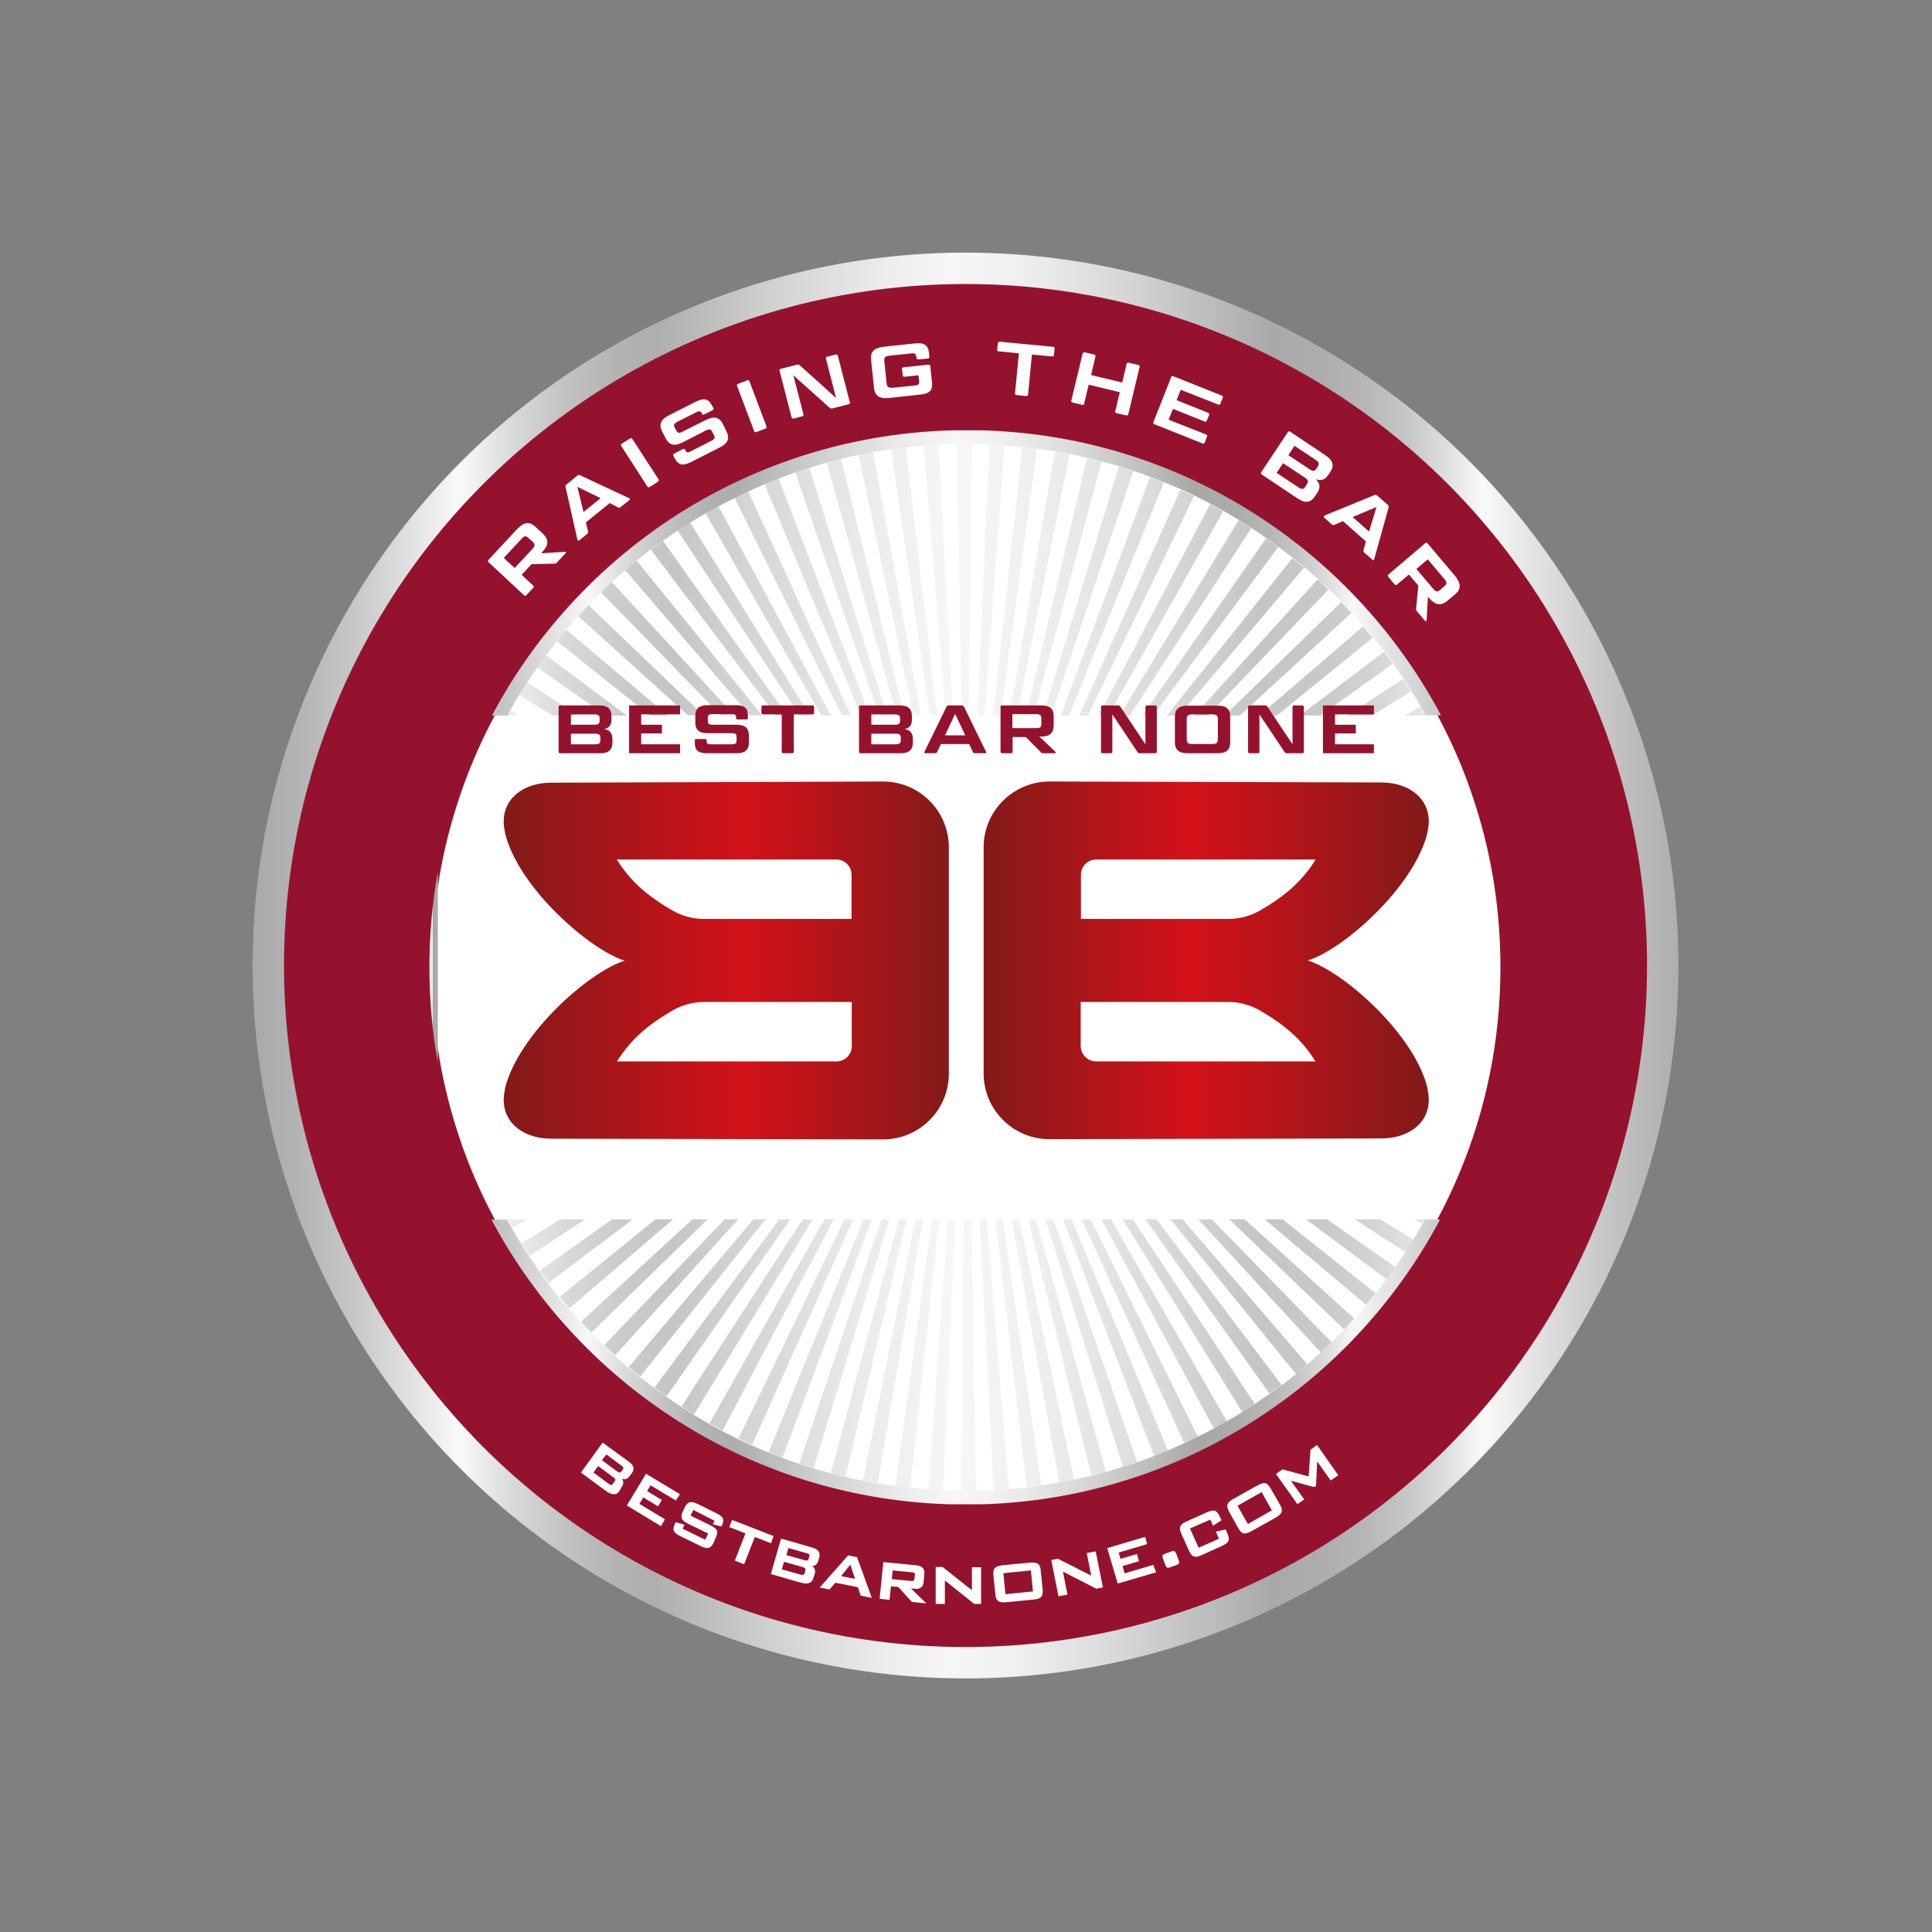 <svg xmlns="http://www.w3.org/2000/svg" xmlns:xlink="http://www.w3.org/1999/xlink" id="Layer_1" x="0px" y="0px" viewBox="0 0 800 800" style="enable-background:new 0 0 800 800;" xml:space="preserve"><rect x="0" y="0" width="800" height="800" fill="#808080" stroke="none"/><style type="text/css">	.st0{fill:#FFFFFF;}			.st1{clip-path:url(#SVGID_00000034812721813870593800000010850148697521001625_);fill:url(#SVGID_00000102531603838434035340000011981492350053362339_);}	.st2{fill:#95122F;}			.st3{clip-path:url(#SVGID_00000047742525652651879950000013011331375398958495_);fill:url(#SVGID_00000145056648471721221850000016919260943888815754_);}	.st4{clip-path:url(#SVGID_00000088121850835323287990000009568385553831331477_);}	.st5{clip-path:url(#SVGID_00000011026742146019096430000012763459893747199668_);}	.st6{clip-path:url(#SVGID_00000108306384004110731740000010954532896177577918_);}	.st7{clip-path:url(#SVGID_00000166670121939119409760000012912169790304295553_);}	.st8{clip-path:url(#SVGID_00000145775829162197692960000005992659853328797347_);}	.st9{clip-path:url(#SVGID_00000139973229594088214060000016484424214438878092_);}	.st10{clip-path:url(#SVGID_00000175301264381401227180000017970298683328315037_);}	.st11{clip-path:url(#SVGID_00000060714728873804883590000000112437096902057615_);}			.st12{clip-path:url(#SVGID_00000016766641390238726100000003983328321544599733_);fill:url(#SVGID_00000083791516091634527790000013033024809211709098_);}			.st13{clip-path:url(#SVGID_00000036212174152719977410000006096073617969151152_);fill:url(#SVGID_00000044886740563137077620000015665292130057275779_);}	.st14{fill:none;stroke:url(#SVGID_00000076589268240516012880000015737638122468843939_);stroke-width:13;stroke-miterlimit:10;}	.st15{fill:#FFFFFF;stroke:#FFFFFF;stroke-width:0.5;stroke-miterlimit:10;}</style><g id="Layer_2_00000028306229722645684680000014133594353006979974_">	<g>		<path class="st0" d="M400.1,623.8c123.3,0,223.3-100,223.3-223.3s-100-223.3-223.3-223.3s-223.3,100-223.3,223.3   C176.9,523.8,276.8,623.8,400.1,623.8"></path>	</g>	<g>		<g>			<defs>				<path id="SVGID_1_" d="M210.1,504.9c0.7,1.2,1.3,2.4,2,3.5l6.2-3.5H210.1z M232,504.9l-16,9.9c1.1,1.7,2.2,3.5,3.3,5.2     l22.9-15.1H232z M253.4,504.9l-29.9,21.3c1.2,1.7,2.4,3.3,3.6,5l34.8-26.2L253.4,504.9L253.4,504.9z M271.4,504.9L231.8,537     c1.3,1.6,2.6,3.2,4,4.7l42.9-36.8L271.4,504.9L271.4,504.9z M286.7,504.9l-46.1,42.4c1.4,1.5,2.8,3,4.2,4.5l48.2-46.9H286.7z      M300.1,504.9L250.2,557c1.5,1.4,3,2.8,4.5,4.2l51-56.3L300.1,504.9L300.1,504.9z M312,504.9l-51.7,61.2     c1.6,1.3,3.2,2.6,4.8,3.9l51.9-65.1H312z M322.7,504.9L271,574.6c1.6,1.2,3.3,2.4,5,3.6l51.2-73.3H322.7z M332.4,504.9     l-50.2,77.5c1.7,1.1,3.5,2.2,5.2,3.3l49.2-80.8H332.4z M341.4,504.9l-47.6,84.5c1.8,1,3.6,2,5.4,3l46-87.5H341.4z M349.7,504.9     l-43.9,90.8c1.8,0.9,3.7,1.8,5.6,2.6l41.9-93.4L349.7,504.9L349.7,504.9z M357.6,504.9l-39.3,96.4c1.9,0.8,3.8,1.5,5.7,2.2     l37-98.6L357.6,504.9L357.6,504.9z M365,504.9L331,606c1.9,0.7,3.9,1.3,5.9,1.9l31.4-103H365z M372.2,504.9l-28.1,105     c2,0.5,4,1,6,1.5l25.3-106.5H372.2z M379.1,504.9L357.4,613c2,0.4,4,0.8,6.1,1.1l18.7-109.2H379.1z M385.9,504.9l-15.1,110.4     c2,0.3,4.1,0.5,6.1,0.7l12-111.1L385.9,504.9L385.9,504.9z M392.5,504.9l-8.1,111.8c2,0.1,4.1,0.3,6.2,0.4l5-112.1h-3.1V504.9z      M399.1,504.9L398,617.2c0.7,0,1.4,0,2.2,0c1.3,0,2.7,0,4,0l-2.1-112.3H399.1z M405.6,504.9l5.9,112.1c2.1-0.1,4.1-0.2,6.2-0.4     l-9.1-111.7H405.6z M412.2,504.9l12.9,110.9c2-0.2,4.1-0.5,6.1-0.8l-16-110.1L412.2,504.9L412.2,504.9z M418.9,504.9l19.7,109     c2-0.4,4-0.8,6.1-1.2L422,504.9H418.9z M425.8,504.9L451.9,611c2-0.5,4-1,6-1.6L429,504.9H425.8z M432.9,504.9L465,607.4     c2-0.6,3.9-1.3,5.9-1.9l-34.7-100.6H432.9z M440.2,504.9l37.7,98c1.9-0.7,3.8-1.5,5.7-2.3l-39.9-95.7H440.2z M447.9,504.9     l42.5,92.7c1.9-0.9,3.7-1.7,5.6-2.7l-44.4-90H447.9z M456.1,504.9l46.5,86.6c1.8-1,3.6-2,5.4-3l-48-83.6H456.1z M464.9,504.9     l49.5,79.8c1.7-1.1,3.5-2.2,5.2-3.3l-50.5-76.5H464.9z M474.3,504.9l51.4,72.2c1.7-1.2,3.3-2.4,5-3.6l-51.8-68.6H474.3z      M484.7,504.9l51.9,64c1.6-1.3,3.2-2.6,4.7-4l-51.6-60H484.7z M496.2,504.9l50.7,55.1c1.5-1.4,3-2.8,4.5-4.2l-49.6-50.9H496.2z      M509,504.9l47.6,45.6c1.4-1.5,2.8-3,4.2-4.5l-45.4-41.1H509z M523.7,504.9l42,35.4c1.3-1.6,2.6-3.2,3.9-4.8l-38.5-30.6H523.7z      M540.8,504.9l33.4,24.8c1.2-1.6,2.4-3.3,3.6-5l-28.3-19.8H540.8z M561,504.9l21,13.6c1.1-1.7,2.2-3.5,3.3-5.2l-13.8-8.4H561z      M585.5,504.9l3.5,2c0.4-0.6,0.7-1.3,1.1-2H585.5z M210.1,296.3h4.8l-3.6-2.1C210.8,294.9,210.5,295.6,210.1,296.3 M581.8,296.3     h8.4c-0.7-1.2-1.4-2.4-2-3.6L581.8,296.3z M215,287.8l13.9,8.5h10.5l-21.1-13.7C217.2,284.3,216.1,286,215,287.8 M557.9,296.3     h10.2l16.2-10c-1.1-1.7-2.2-3.5-3.3-5.2L557.9,296.3z M222.5,276.4l28.4,19.9h8.7l-33.5-24.9C224.8,273,223.6,274.7,222.5,276.4      M538.2,296.3h8.5l30-21.4c-1.2-1.7-2.4-3.3-3.6-5L538.2,296.3z M230.6,265.5l38.6,30.8h7.4l-42.1-35.5     C233.2,262.3,231.9,263.9,230.6,265.5 M521.5,296.3h7.2l39.7-32.2c-1.3-1.6-2.6-3.2-4-4.7L521.5,296.3z M239.4,255.1l45.5,41.1     h6.4l-47.7-45.7C242.2,252.1,240.8,253.6,239.4,255.1 M507.1,296.3h6.3l46.2-42.5c-1.4-1.5-2.8-3-4.2-4.5L507.1,296.3z      M248.9,245.3l49.6,50.9h5.6L253.3,241C251.8,242.5,250.4,243.9,248.9,245.3 M494.5,296.3h5.6l50-52.2c-1.5-1.4-3-2.8-4.5-4.2     L494.5,296.3z M258.9,236.1l51.6,60.1h5.1l-52-64.1C262.1,233.5,260.5,234.8,258.9,236.1 M483.2,296.3h5L540,235     c-1.6-1.3-3.2-2.6-4.8-3.9L483.2,296.3z M269.5,227.6l51.9,68.7h4.6l-51.5-72.4C272.8,225.1,271.2,226.3,269.5,227.6 M473,296.3     h4.5l51.8-69.8c-1.6-1.2-3.3-2.4-5-3.6L473,296.3z M280.6,219.7l50.6,76.6h4.2l-49.6-79.9C284.1,217.5,282.3,218.6,280.6,219.7      M463.6,296.3h4.2l50.3-77.6c-1.7-1.1-3.5-2.2-5.2-3.3L463.6,296.3z M292.2,212.6l48,83.7h3.9l-46.6-86.7     C295.8,210.5,294,211.5,292.2,212.6 M455,296.3h3.9l47.6-84.6c-1.8-1-3.6-2-5.4-3L455,296.3z M304.2,206.1l44.4,90.1h3.7     l-42.5-92.8C307.9,204.3,306.1,205.2,304.2,206.1 M446.9,296.3h3.6l43.9-90.9c-1.8-0.9-3.7-1.8-5.6-2.6L446.9,296.3z      M316.6,200.5l40,95.8h3.5l-37.7-98.1C320.4,198.9,318.5,199.7,316.6,200.5 M439.2,296.3h3.4l39.3-96.5     c-1.9-0.8-3.8-1.5-5.7-2.2L439.2,296.3z M329.3,195.6L364,296.2h3.3l-32.2-102.6C333.2,194.3,331.3,195,329.3,195.6      M431.9,296.3h3.3l34-101.2c-1.9-0.7-3.9-1.3-5.9-1.9L431.9,296.3z M342.4,191.6l28.9,104.7h3.2l-26.2-106.2     C346.3,190.5,344.3,191.1,342.4,191.6 M424.8,296.3h3.2l28.1-105.1c-2-0.5-4-1-6-1.5L424.8,296.3z M355.6,188.4l22.6,107.9h3.1     l-19.7-109C359.6,187.6,357.6,188,355.6,188.4 M418,296.3h3.1l21.8-108.2c-2-0.4-4-0.8-6.1-1.1L418,296.3z M369,186l16,110.2h3     l-12.9-111C373.1,185.5,371,185.8,369,186 M411.3,296.3h3l15.1-110.5c-2-0.3-4.1-0.5-6.1-0.7L411.3,296.3z M382.5,184.5     l9.1,111.7h3l-5.9-112.1C386.6,184.2,384.6,184.4,382.5,184.5 M404.7,296.3h3l8.2-111.9c-2-0.1-4.1-0.3-6.2-0.4L404.7,296.3z      M396.1,183.9l2.1,112.4h3l1.1-112.4c-0.7,0-1.4,0-2.2,0C398.8,183.8,397.5,183.8,396.1,183.9"></path>			</defs>			<clipPath id="SVGID_00000107576690529723064230000003627184238989735310_">				<use xlink:href="#SVGID_1_" style="overflow:visible;"></use>			</clipPath>							<linearGradient id="SVGID_00000058550124719993054790000001224815948455837354_" gradientUnits="userSpaceOnUse" x1="-193.167" y1="158.269" x2="-192.259" y2="158.269" gradientTransform="matrix(623.846 0 0 623.846 120623.289 -98335.156)">				<stop offset="0" style="stop-color:#EDEAE8"></stop>				<stop offset="1.340560e-05" style="stop-color:#DFDDDB"></stop>				<stop offset="3.860614e-05" style="stop-color:#BBBAB8"></stop>				<stop offset="5.000000e-05" style="stop-color:#A8A8A6"></stop>				<stop offset="2.796468e-02" style="stop-color:#B0B0AF"></stop>				<stop offset="7.318903e-02" style="stop-color:#C8C8C7"></stop>				<stop offset="0.13" style="stop-color:#EDEDEE"></stop>				<stop offset="0.145" style="stop-color:#F8F8F9"></stop>				<stop offset="0.159" style="stop-color:#EFEFF0"></stop>				<stop offset="0.204" style="stop-color:#D8D8D9"></stop>				<stop offset="0.247" style="stop-color:#CACACB"></stop>				<stop offset="0.283" style="stop-color:#C5C5C6"></stop>				<stop offset="0.306" style="stop-color:#CCCCCD"></stop>				<stop offset="0.425" style="stop-color:#EBEBEB"></stop>				<stop offset="0.49" style="stop-color:#F7F7F7"></stop>				<stop offset="0.551" style="stop-color:#EFEFEF"></stop>				<stop offset="0.645" style="stop-color:#D9D9DA"></stop>				<stop offset="0.714" style="stop-color:#C5C5C6"></stop>				<stop offset="0.76" style="stop-color:#C8C8C9"></stop>				<stop offset="0.798" style="stop-color:#D3D3D4"></stop>				<stop offset="0.833" style="stop-color:#E4E4E5"></stop>				<stop offset="0.862" style="stop-color:#F8F8F9"></stop>				<stop offset="0.879" style="stop-color:#EDEDEE"></stop>				<stop offset="0.96" style="stop-color:#BEC0C0"></stop>				<stop offset="1" style="stop-color:#ACAEAE"></stop>			</linearGradient>							<rect x="210.1" y="183.8" style="clip-path:url(#SVGID_00000107576690529723064230000003627184238989735310_);fill:url(#SVGID_00000058550124719993054790000001224815948455837354_);" width="380.1" height="433.4"></rect>		</g>	</g>	<g>		<path class="st2" d="M146.8,400.5h32c0-30.6,6.2-59.7,17.4-86.1c16.8-39.7,44.9-73.5,80.2-97.4c17.7-11.9,37.1-21.4,57.9-27.8   c20.8-6.5,42.8-9.9,65.8-9.9c30.6,0,59.7,6.2,86.1,17.4c39.7,16.8,73.5,44.9,97.4,80.2c11.9,17.7,21.4,37.1,27.8,57.9   c6.5,20.8,9.9,42.8,9.9,65.8c0,30.6-6.2,59.7-17.4,86.1c-16.8,39.7-44.9,73.5-80.2,97.4c-17.7,11.9-37.1,21.4-57.9,27.8   c-20.8,6.5-42.8,9.9-65.8,9.9c-30.6,0-59.7-6.2-86.1-17.4c-39.7-16.8-73.5-44.9-97.4-80.2c-11.9-17.7-21.4-37.1-27.8-57.9   c-6.5-20.8-9.9-42.8-9.9-65.8L146.8,400.5l-32,0c0,39.3,8,76.9,22.4,111c21.7,51.2,57.8,94.7,103.3,125.5   c22.8,15.4,47.9,27.6,74.7,35.9c26.8,8.3,55.3,12.8,84.8,12.8c39.3,0,76.9-8,111-22.4c51.2-21.7,94.7-57.8,125.5-103.3   c15.4-22.8,27.6-47.9,35.9-74.7c8.3-26.8,12.8-55.3,12.8-84.8c0-39.3-8-76.9-22.4-111C641.1,238.3,605,194.8,559.5,164   c-22.8-15.4-47.9-27.6-74.7-35.9c-26.8-8.3-55.3-12.8-84.8-12.8c-39.3,0-76.9,8-111,22.4c-51.2,21.7-94.7,57.8-125.5,103.3   c-15.3,22.8-27.5,47.9-35.8,74.7c-8.3,26.8-12.8,55.3-12.8,84.8H146.8z"></path>	</g>	<g>		<g>			<defs>				<path id="SVGID_00000001634183486272745820000005690601177589230481_" d="M590.1,504.9c-0.4,0.7-0.7,1.3-1.1,2     c-1.2,2.2-2.5,4.3-3.8,6.4c-1.1,1.8-2.2,3.5-3.3,5.2c-1.4,2.1-2.7,4.1-4.2,6.2c-1.2,1.7-2.4,3.4-3.6,5c-1.5,2-3,4-4.5,5.9     c-1.3,1.6-2.6,3.2-3.9,4.8c-1.6,1.9-3.2,3.8-4.9,5.6c-1.4,1.5-2.8,3-4.2,4.5c-1.1,1.1-2.2,2.2-3.2,3.3c-0.7,0.7-1.3,1.3-2,2     c-1.5,1.4-3,2.8-4.5,4.2c-1.8,1.7-3.7,3.3-5.6,5c-1.6,1.3-3.1,2.7-4.7,4c-1.9,1.6-3.9,3.1-5.9,4.6c-1.6,1.2-3.3,2.5-5,3.6     c-2,1.4-4.1,2.8-6.1,4.2c-1.7,1.1-3.4,2.2-5.2,3.3c-2.1,1.3-4.2,2.6-6.4,3.8c-1.8,1-3.6,2-5.4,3c-2.2,1.2-4.4,2.3-6.6,3.4     c-1.8,0.9-3.7,1.8-5.6,2.7c-2.3,1-4.5,2-6.8,3c-1.9,0.8-3.8,1.6-5.7,2.3c-2.3,0.9-4.6,1.7-7,2.6c-1.9,0.7-3.9,1.3-5.9,1.9     c-2.4,0.7-4.8,1.4-7.1,2.1c-2,0.5-4,1.1-6,1.6c-2.4,0.6-4.8,1.1-7.3,1.6c-2,0.4-4,0.8-6.1,1.2c-2.4,0.4-4.9,0.8-7.4,1.2     c-2,0.3-4.1,0.6-6.1,0.8c-2.5,0.3-4.9,0.5-7.4,0.7c-2,0.2-4.1,0.3-6.2,0.4c-2.5,0.1-5,0.2-7.4,0.3c-1.3,0-2.7,0-4,0     c-0.7,0-1.5,0-2.2,0c-2.5,0-5-0.1-7.4-0.2c-2.1-0.1-4.1-0.2-6.2-0.4c-2.5-0.2-5-0.4-7.4-0.7c-2-0.2-4.1-0.5-6.1-0.7     c-2.5-0.3-4.9-0.7-7.4-1.1c-2-0.3-4.1-0.7-6.1-1.1c-2.4-0.5-4.9-1-7.3-1.6c-2-0.5-4-1-6-1.5c-2.4-0.6-4.8-1.3-7.2-2     c-2-0.6-3.9-1.2-5.9-1.9c-2.4-0.8-4.7-1.6-7-2.5c-1.9-0.7-3.8-1.5-5.7-2.2c-2.3-0.9-4.6-1.9-6.9-2.9c-1.9-0.8-3.7-1.7-5.6-2.6     c-2.2-1.1-4.5-2.2-6.7-3.4c-1.8-1-3.6-1.9-5.4-3c-2.2-1.2-4.3-2.5-6.4-3.8c-1.8-1.1-3.5-2.2-5.2-3.3c-2.1-1.4-4.1-2.7-6.2-4.2     c-1.7-1.2-3.4-2.4-5-3.6c-2-1.5-4-3-5.9-4.5c-1.6-1.3-3.2-2.6-4.8-3.9c-1.9-1.6-3.8-3.2-5.6-4.9c-1.5-1.4-3-2.8-4.5-4.2     c-1.1-1.1-2.2-2.2-3.3-3.2c-0.7-0.7-1.3-1.3-2-2c-1.4-1.5-2.8-3-4.2-4.5c-1.7-1.8-3.3-3.7-5-5.6c-1.3-1.6-2.7-3.1-4-4.7     c-1.6-1.9-3.1-3.9-4.6-5.9c-1.2-1.6-2.5-3.3-3.6-5c-1.4-2-2.8-4.1-4.2-6.1c-1.1-1.7-2.2-3.4-3.3-5.2c-1.3-2.1-2.6-4.2-3.8-6.4     c-0.7-1.2-1.3-2.4-2-3.5h-6.4c37.4,70.2,111.3,118,196.4,118s159-47.8,196.4-118L590.1,504.9L590.1,504.9z M177.8,400.5     c0,13.5,1.2,26.8,3.5,39.6v-39.6v-39.6C179,373.8,177.8,387,177.8,400.5 M203.7,296.3h6.4c0.4-0.7,0.8-1.4,1.1-2.1     c1.2-2.2,2.5-4.3,3.8-6.4c1.1-1.8,2.2-3.5,3.3-5.2c1.4-2.1,2.7-4.1,4.2-6.2c1.2-1.7,2.4-3.4,3.6-5c1.5-2,3-4,4.5-5.9     c1.3-1.6,2.6-3.2,3.9-4.8c1.6-1.9,3.2-3.8,4.9-5.6c1.4-1.5,2.8-3,4.2-4.5c1.1-1.1,2.2-2.2,3.2-3.3c0.7-0.7,1.3-1.3,2-2     c1.5-1.4,3-2.8,4.5-4.2c1.8-1.7,3.7-3.3,5.6-5c1.6-1.3,3.1-2.7,4.7-4c1.9-1.6,3.9-3.1,5.9-4.6c1.6-1.2,3.3-2.5,5-3.6     c2-1.4,4.1-2.8,6.1-4.2c1.7-1.1,3.4-2.2,5.2-3.3c2.1-1.3,4.2-2.6,6.4-3.8c1.8-1,3.6-2,5.4-3c2.2-1.2,4.4-2.3,6.6-3.4     c1.8-0.9,3.7-1.8,5.6-2.7c2.3-1,4.5-2,6.8-3c1.9-0.8,3.8-1.6,5.7-2.3c2.3-0.9,4.6-1.7,7-2.6c1.9-0.7,3.9-1.3,5.9-1.9     c2.4-0.7,4.8-1.4,7.1-2.1c2-0.5,4-1.1,6-1.6c2.4-0.6,4.8-1.1,7.3-1.6c2-0.4,4-0.8,6.1-1.2c2.4-0.4,4.9-0.8,7.4-1.2     c2-0.3,4.1-0.6,6.1-0.8c2.5-0.3,4.9-0.5,7.4-0.7c2-0.2,4.1-0.3,6.2-0.4c2.5-0.1,5-0.2,7.4-0.3c1.3,0,2.7,0,4,0     c0.7,0,1.4,0,2.2,0c2.5,0,5,0.1,7.4,0.2c2.1,0.1,4.1,0.2,6.2,0.4c2.5,0.2,5,0.4,7.4,0.7c2,0.2,4.1,0.5,6.1,0.7     c2.5,0.3,4.9,0.7,7.4,1.1c2,0.3,4.1,0.7,6.1,1.1c2.4,0.5,4.9,1,7.3,1.6c2,0.5,4,1,6,1.5c2.4,0.6,4.8,1.3,7.2,2     c2,0.6,3.9,1.2,5.9,1.9c2.4,0.8,4.7,1.6,7,2.5c1.9,0.7,3.8,1.5,5.7,2.2c2.3,0.9,4.6,1.9,6.9,2.9c1.9,0.8,3.7,1.7,5.6,2.6     c2.2,1.1,4.5,2.2,6.7,3.4c1.8,1,3.6,1.9,5.4,3c2.2,1.2,4.3,2.5,6.4,3.8c1.8,1.1,3.5,2.2,5.2,3.3c2.1,1.4,4.1,2.7,6.2,4.2     c1.7,1.2,3.4,2.4,5,3.6c2,1.5,4,3,5.9,4.5c1.6,1.3,3.2,2.6,4.8,3.9c1.9,1.6,3.8,3.2,5.6,4.9c1.5,1.4,3,2.8,4.5,4.2     c1.1,1.1,2.2,2.2,3.3,3.2c0.7,0.7,1.3,1.3,2,2c1.4,1.5,2.8,3,4.2,4.5c1.7,1.8,3.3,3.7,5,5.6c1.3,1.6,2.7,3.1,4,4.7     c1.6,1.9,3.1,3.9,4.6,5.9c1.2,1.6,2.5,3.3,3.6,5c1.4,2,2.8,4.1,4.2,6.1c1.1,1.7,2.2,3.4,3.3,5.2c1.3,2.1,2.6,4.2,3.8,6.4     c0.7,1.2,1.4,2.4,2,3.6h6.4c-37.4-70.3-111.3-118.1-196.4-118.1C315,178.2,241,226,203.7,296.3"></path>			</defs>			<clipPath id="SVGID_00000005970908779083391270000017499716086593509252_">				<use xlink:href="#SVGID_00000001634183486272745820000005690601177589230481_" style="overflow:visible;"></use>			</clipPath>							<linearGradient id="SVGID_00000053507203360346413080000004430297844401556107_" gradientUnits="userSpaceOnUse" x1="-193.047" y1="158.187" x2="-192.14" y2="158.187" gradientTransform="matrix(490.176 0 0 490.176 94804.734 -77138.875)">				<stop offset="0" style="stop-color:#EDEAE8"></stop>				<stop offset="1.340560e-05" style="stop-color:#DFDDDB"></stop>				<stop offset="3.860614e-05" style="stop-color:#BBBAB8"></stop>				<stop offset="5.000000e-05" style="stop-color:#A8A8A6"></stop>				<stop offset="2.796468e-02" style="stop-color:#B0B0AF"></stop>				<stop offset="7.318903e-02" style="stop-color:#C8C8C7"></stop>				<stop offset="0.13" style="stop-color:#EDEDEE"></stop>				<stop offset="0.145" style="stop-color:#F8F8F9"></stop>				<stop offset="0.182" style="stop-color:#D8D9D9"></stop>				<stop offset="0.22" style="stop-color:#C0C1C1"></stop>				<stop offset="0.254" style="stop-color:#B1B3B3"></stop>				<stop offset="0.283" style="stop-color:#ACAEAE"></stop>				<stop offset="0.363" style="stop-color:#CFD0D0"></stop>				<stop offset="0.444" style="stop-color:#ECECEC"></stop>				<stop offset="0.49" style="stop-color:#F7F7F7"></stop>				<stop offset="0.533" style="stop-color:#F0F0EF"></stop>				<stop offset="0.599" style="stop-color:#DBDBDA"></stop>				<stop offset="0.678" style="stop-color:#BABAB8"></stop>				<stop offset="0.714" style="stop-color:#A8A8A6"></stop>				<stop offset="0.75" style="stop-color:#ABABA9"></stop>				<stop offset="0.781" style="stop-color:#B5B5B4"></stop>				<stop offset="0.811" style="stop-color:#C6C6C6"></stop>				<stop offset="0.839" style="stop-color:#DEDEDE"></stop>				<stop offset="0.862" style="stop-color:#F8F8F9"></stop>				<stop offset="0.879" style="stop-color:#EDEDEE"></stop>				<stop offset="0.96" style="stop-color:#BEC0C0"></stop>				<stop offset="1" style="stop-color:#ACAEAE"></stop>			</linearGradient>							<rect x="177.8" y="178.2" style="clip-path:url(#SVGID_00000005970908779083391270000017499716086593509252_);fill:url(#SVGID_00000053507203360346413080000004430297844401556107_);" width="418.8" height="444.7"></rect>		</g>	</g>	<g>		<g>			<defs>				<path id="SVGID_00000063604856036861353620000001117548273574260153_" d="M382.2,504.9h1.3v-7.8L382.2,504.9z M375.4,504.9h3.7     l4.4-22v-12.4L375.4,504.9z M368.3,504.9h3.9l11.3-42.4V455L368.3,504.9z M361,504.9h4l18.5-55.1v-5L361,504.9z M353.3,504.9     h4.2l26-63.7v-3.6L353.3,504.9z M345.2,504.9h4.5l33.8-70.1v-2.7L345.2,504.9z M336.6,504.9h4.8l42.2-74.9v-2.2L336.6,504.9z      M327.2,504.9h5.2l51.1-78.8v-1.8L327.2,504.9z M317,504.9h5.7l60.9-82v-1.5L317,504.9z M305.7,504.9h6.3l71.5-84.8v-1.2     L305.7,504.9z M293,504.9h7.1l83.4-87.1v-1.1L293,504.9z M278.6,504.9h8.1l96.8-89.1v-1L278.6,504.9z M261.9,504.9h9.4     L383.5,414v-0.9L261.9,504.9z M242.2,504.9h11.2l130.1-92.6v-0.8L242.2,504.9z M218.3,504.9H232l151.6-94.1v-0.7L218.3,504.9z      M205.7,496.4c1.1,2.2,2.2,4.4,3.4,6.6l174.4-93.6v-0.7L205.7,496.4z M200.1,484c1,2.3,2,4.6,3,6.8l180.5-82.7v-0.6L200.1,484z      M195.2,471.3c0.8,2.4,1.7,4.7,2.6,7l185.7-71.4v-0.6L195.2,471.3z M191.2,458.3c0.7,2.4,1.4,4.8,2.1,7.1l190.2-59.7v-0.6     L191.2,458.3z M188,445.1c0.5,2.4,1.1,4.9,1.6,7.3l193.9-47.7v-0.6L188,445.1z M185.6,431.7c0.4,2.5,0.8,4.9,1.2,7.4l196.7-35.5     v-0.5L185.6,431.7z M184.1,418.1c0.2,2.5,0.4,5,0.7,7.4l198.7-23.1v-0.5L184.1,418.1z M183.4,404.5c0,2.5,0.1,5,0.3,7.4     l199.8-10.6v-0.4L183.4,404.5z M183.4,398.4l200.1,2v-0.5l-199.9-9C183.5,393.4,183.4,395.9,183.4,398.4 M184,384.8l199.6,14.5     v-0.5l-198.9-21.4C184.4,379.8,184.1,382.3,184,384.8 M185.4,371.2l198.2,27v-0.5l-197-33.9     C186.1,366.3,185.7,368.8,185.4,371.2 M187.6,357.8l195.9,39.4v-0.6l-194.3-46.1C188.6,352.9,188.1,355.4,187.6,357.8      M190.7,344.5l192.8,51.6v-0.6l-190.8-58.1C192,339.7,191.4,342.1,190.7,344.5 M194.6,331.5L383.5,395v-0.6l-186.4-69.9     C196.3,326.8,195.4,329.1,194.6,331.5 M199.4,318.7l184.2,75v-0.6l-181.3-81.2C201.3,314.1,200.3,316.4,199.4,318.7      M204.9,306.3l178.6,86.2v-0.7l-175.3-92.2C207.1,301.8,206,304.1,204.9,306.3 M214.9,296.3l168.7,94.9v-0.7L229,296.3     L214.9,296.3L214.9,296.3z M239.4,296.3l144.1,93.5V389l-132.6-92.7H239.4L239.4,296.3z M259.6,296.3l123.9,91.9v-0.9     l-114.3-91.1h-9.6V296.3z M276.6,296.3l106.9,90.2v-1l-98.6-89.3h-8.3V296.3z M291.3,296.3l92.2,88.4v-1.1l-85-87.3L291.3,296.3     L291.3,296.3z M304.2,296.3l79.4,86.2v-1.2l-73-85L304.2,296.3L304.2,296.3z M315.6,296.3l67.9,83.8v-1.4l-62.2-82.3h-5.7V296.3     z M326,296.3l57.6,80.9v-1.7l-52.3-79.2L326,296.3L326,296.3z M335.4,296.3l48.1,77.5v-2.1l-43.3-75.4H335.4z M344.2,296.3     l39.4,73.3v-2.7l-34.9-70.7h-4.5V296.3z M352.3,296.3l31.2,68.1v-3.5l-27-64.6H352.3z M360.1,296.3l23.5,61.1v-4.8l-19.4-56.3     H360.1L360.1,296.3z M367.4,296.3l16.1,51.4v-7l-12.3-44.4H367.4z M374.5,296.3l9.1,36.8v-11.5l-5.3-25.3L374.5,296.3     L374.5,296.3z M381.3,296.3l2.2,12.3v-12.3H381.3z"></path>			</defs>			<clipPath id="SVGID_00000182494503859043371970000004830066975991984262_">				<use xlink:href="#SVGID_00000063604856036861353620000001117548273574260153_" style="overflow:visible;"></use>			</clipPath>			<g style="clip-path:url(#SVGID_00000182494503859043371970000004830066975991984262_);">				<g>					<defs>						<rect id="SVGID_00000103957976490767950300000016479269516953264060_" x="182.9" y="295.8" width="200.6" height="209.6"></rect>					</defs>					<clipPath id="SVGID_00000181050754978515836060000005640719268086895750_">						<use xlink:href="#SVGID_00000103957976490767950300000016479269516953264060_" style="overflow:visible;"></use>					</clipPath>				</g>			</g>		</g>	</g>	<g>		<g>			<defs>				<path id="SVGID_00000089560876897180965930000001249593110365412787_" d="M388.9,504.9h3.6l7.5-103.2L388.9,504.9z M402.1,504.9     h3.6l-5.5-103.2L402.1,504.9z M408.6,504.9h3.6l-12-103.2L408.6,504.9z M383.1,499.9v5h2.8L400,401.6L383.1,499.9z M422,504.9     h3.8l-25.4-103.3L422,504.9z M415.3,504.9h3.7l-18.6-103.3L415.3,504.9z M383.1,472.5v12.8l16.8-83.6L383.1,472.5z M395.5,504.9     h3.6l1-103.3L395.5,504.9z M436.2,504.9h4l-39.7-103.3L436.2,504.9z M383.1,456.6v7.7l16.7-62.6L383.1,456.6z M429,504.9h3.9     l-32.4-103.3L429,504.9z M383.1,446.1v5.2l16.7-49.6L383.1,446.1z M383.1,433v2.8l16.5-34.2L383.1,433z M383.1,438.6v3.7     l16.6-40.8L383.1,438.6z M443.7,504.9h4.3l-47.4-103.3L443.7,504.9z M451.6,504.9h4.5l-55.5-103.4L451.6,504.9z M383.1,428.6     v2.2l16.5-29.3L383.1,428.6z M460,504.9h4.8l-64.2-103.4L460,504.9z M469.1,504.9h5.3l-73.6-103.4L469.1,504.9z M383.1,425v1.8     l16.4-25.3L383.1,425z M383.1,422v1.5l16.4-22.1L383.1,422z M478.9,504.9h5.8l-83.9-103.5L478.9,504.9z M489.8,504.9h6.4     l-95.3-103.5L489.8,504.9z M383.1,419.4v1.3l16.3-19.3L383.1,419.4z M383.1,417.2v1.1l16.3-17L383.1,417.2z M501.8,504.9h7.2     L400.9,401.3L501.8,504.9z M383.1,415.2v1l16.2-14.9L383.1,415.2z M515.4,504.9h8.3L401,401.3L515.4,504.9z M383.1,413.4v0.9     l16.2-13.1L383.1,413.4z M531.1,504.9h9.6L401,401.2L531.1,504.9z M383.1,411.8v0.8l16.1-11.5L383.1,411.8z M549.5,504.9H561     L401,401.2L549.5,504.9z M383.1,410.4v0.8l16.1-10L383.1,410.4z M571.5,504.9h12.4V504L401.1,401.1L571.5,504.9z M583.9,497.2     v-7.9l-182.7-88.2L583.9,497.2z M383.1,409v0.7l16.1-8.6L383.1,409z M383.1,407.7v0.7l16-7.3L383.1,407.7z M583.9,482.9v-7.5     l-182.8-74.5L583.9,482.9z M400.1,401.1v0.5V401.1v-0.2V401.1z M400.1,401.1v0.5V401.1v-0.2V401.1z M400.1,401.2v0.8V401.2V401     V401.2z M583.9,469.4v-7.1l-182.7-61.4L583.9,469.4z M383.1,406.5v0.6l16-6.2L383.1,406.5z M383.1,405.3v0.6l16-5L383.1,405.3z      M583.9,456.5v-6.8l-182.7-48.9L583.9,456.5z M383.1,404.1v0.6l15.9-3.9L383.1,404.1z M583.9,444.1v-6.6l-182.7-36.7     L583.9,444.1z M383.1,403v0.6l15.9-2.9L383.1,403z M583.9,432.1v-6.5l-182.7-24.9L583.9,432.1z M383.1,402v0.6l15.9-1.9     L383.1,402z M583.9,420.3v-6.4l-182.7-13.3L583.9,420.3z M383.1,400.9v0.6l15.9-0.8L383.1,400.9z M583.9,408.7v-6.3l-182.7-1.8     L583.9,408.7z M383.1,400.4l15.9,0.2l-15.9-0.7V400.4z M400.1,399.9v0.2V399.9v-0.8V399.9z M383.1,399.3l15.9,1.2l-15.9-1.7     V399.3z M383.1,398.2l15.9,2.2l-15.9-2.7V398.2z M383.1,397.1l15.9,3.2l-15.9-3.8V397.1z M383.1,396l16,4.3l-16-4.9V396z      M383.1,394.8l16,5.4l-16-6V394.8z M383.1,393.6l16,6.5l-16-7.2V393.6z M383.1,392.3l16,7.7l-16-8.4V392.3z M401.2,400.5     l182.7-3.3v-6.3L401.2,400.5z M383.1,390.9l16.1,9.1l-16.1-9.8V390.9z M383.1,389.5l16.1,10.5l-16.1-11.3V389.5z M383.1,387.9     l16.2,12L383.1,387V387.9z M383.1,386.1l16.2,13.7l-16.2-14.7V386.1z M383.1,384.2l16.2,15.6l-16.2-16.7V384.2z M383.1,382     l16.3,17.7l-16.3-19V382z M401.2,400.4l182.7-14.9v-6.4L401.2,400.4z M383.1,379.5l16.4,20.2L383.1,378V379.5z M383.1,376.5     l16.4,23.1l-16.4-24.8V376.5z M383.1,373l16.5,26.6l-16.5-28.7V373z M401.2,400.4l182.7-26.5v-6.5L401.2,400.4z M383.1,368.7     l16.5,30.8L383.1,366V368.7z M383.1,363.3l16.6,36.2l-16.6-39.8V363.3z M401.2,400.3L583.9,362v-6.6L401.2,400.3z M383.1,356.1     l16.7,43.3l-16.7-48.3V356.1z M401.2,400.2l182.7-50.5v-6.8L401.2,400.2z M383.1,346.2l16.7,53.3l-16.7-60.6V346.2z      M401.2,400.2l182.7-63.1v-7.2L401.2,400.2z M383.1,331.2l16.8,68.3l-16.8-80.1V331.2z M401.2,400.1l182.7-76.3v-7.5     L401.2,400.1z M401.1,400l182.8-90.1v-8L401.1,400z M383.1,296.3v9.7l16.9,93.5l-15-103.2L383.1,296.3L383.1,296.3z M388,296.3     l12,103.2l-8.4-103.2L388,296.3L388,296.3z M394.6,296.3l5.5,103.1l-1.9-103.1H394.6z M401.2,296.3l-1,103.1l4.6-103.1H401.2z      M407.7,296.3l-7.5,103.2l11.1-103.2L407.7,296.3L407.7,296.3z M414.4,296.3l-14.1,103.2L418,296.3H414.4z M421.1,296.3     l-20.7,103.2l24.5-103.2L421.1,296.3L421.1,296.3z M428,296.3l-27.6,103.2l31.5-103.2L428,296.3L428,296.3z M435.2,296.3     l-34.7,103.2l38.7-103.2L435.2,296.3L435.2,296.3z M442.6,296.3l-42.1,103.2l46.3-103.2L442.6,296.3L442.6,296.3z M450.5,296.3     l-49.8,103.3L455,296.3H450.5z M458.8,296.3l-58.1,103.3l62.9-103.3H458.8L458.8,296.3z M467.8,296.3l-67,103.4L473,296.3H467.8     z M477.5,296.3l-76.7,103.4l82.4-103.4H477.5z M488.2,296.3l-87.3,103.4l93.6-103.4H488.2z M500,296.3l-99.1,103.5l106.2-103.5     H500z M513.4,296.3L400.9,399.8l120.6-103.5H513.4z M528.8,296.3L401,399.8l137.2-103.6h-9.4V296.3z M546.7,296.3L401,399.9     l156.9-103.6H546.7z M568.1,296.3L401.1,400l180.7-103.7L568.1,296.3L568.1,296.3z"></path>			</defs>			<clipPath id="SVGID_00000027582509389099107910000004179938925409725847_">				<use xlink:href="#SVGID_00000089560876897180965930000001249593110365412787_" style="overflow:visible;"></use>			</clipPath>			<g style="clip-path:url(#SVGID_00000027582509389099107910000004179938925409725847_);">				<g>					<defs>						<rect id="SVGID_00000117666665904565847040000004774364492438998202_" x="383.1" y="295.8" width="200.8" height="209.6"></rect>					</defs>					<clipPath id="SVGID_00000077315137349461362390000015644580680338094216_">						<use xlink:href="#SVGID_00000117666665904565847040000004774364492438998202_" style="overflow:visible;"></use>					</clipPath>				</g>			</g>		</g>	</g>	<g>		<g>			<defs>				<path id="SVGID_00000024694280844466046960000015043537400428845737_" d="M583.4,504.9h2.1l-2.1-1.2V504.9z M583.4,497l8.5,4.5     c1.2-2.2,2.3-4.4,3.4-6.6l-11.9-5.7V497z M583.4,482.7l14.5,6.5c1-2.3,2-4.5,2.9-6.9l-17.4-7.1V482.7z M583.4,469.2l19.7,7.4     c0.9-2.3,1.7-4.7,2.5-7l-22.2-7.4V469.2z M583.4,456.4l24.1,7.3c0.7-2.4,1.4-4.8,2-7.2l-26.1-7V456.4z M583.4,444l27.6,6.6     c0.6-2.4,1.1-4.8,1.6-7.3l-29.2-5.9L583.4,444L583.4,444z M583.4,432l30.3,5.2c0.4-2.4,0.8-4.9,1.1-7.4l-31.4-4.3L583.4,432     L583.4,432z M583.4,420.3l32.2,3.5c0.3-2.5,0.5-4.9,0.7-7.4l-32.8-2.4v6.3H583.4z M583.4,408.7l33.2,1.5c0.1-2.5,0.2-5,0.2-7.4     l-33.4-0.3V408.7z M583.4,390.9v6.3l33.4-0.6c0-2.5-0.1-5-0.3-7.4L583.4,390.9z M583.4,379.3v6.4l32.7-2.7     c-0.2-2.5-0.4-5-0.7-7.4L583.4,379.3z M583.4,367.5v6.5l31.2-4.5c-0.4-2.5-0.8-4.9-1.2-7.4L583.4,367.5z M583.4,355.4v6.6     l28.8-6c-0.5-2.4-1.1-4.9-1.6-7.3L583.4,355.4z M583.4,343v6.8l25.6-7.1c-0.7-2.4-1.4-4.8-2.1-7.1L583.4,343z M583.4,330.1v7.1     l21.6-7.5c-0.8-2.4-1.7-4.7-2.6-7L583.4,330.1z M583.4,316.5v7.5l16.7-7c-1-2.3-2-4.6-3-6.8L583.4,316.5z M583.4,302.2v8     l11.1-5.5c-1.1-2.2-2.2-4.4-3.4-6.6L583.4,302.2z"></path>			</defs>			<clipPath id="SVGID_00000157294811471578391110000015526656924821827762_">				<use xlink:href="#SVGID_00000024694280844466046960000015043537400428845737_" style="overflow:visible;"></use>			</clipPath>			<g style="clip-path:url(#SVGID_00000157294811471578391110000015526656924821827762_);">				<g>					<defs>						<rect id="SVGID_00000131340493398028327970000014669925395106794926_" x="583.4" y="295.8" width="33.8" height="209.6"></rect>					</defs>					<clipPath id="SVGID_00000047034606038773244740000010187075685686997679_">						<use xlink:href="#SVGID_00000131340493398028327970000014669925395106794926_" style="overflow:visible;"></use>					</clipPath>				</g>			</g>		</g>	</g>	<g>		<g>			<defs>				<path id="SVGID_00000178169620353257134590000016258201876387791018_" d="M379.1,504.9h3.1l0.4-2.3v-15.1L379.1,504.9z      M372.2,504.9h3.2l7.2-30.4V466L372.2,504.9z M365,504.9h3.3l14.3-46.8v-5.5L365,504.9z M357.6,504.9h3.4l21.6-57.6v-3.8     L357.6,504.9z M349.7,504.9h3.6l29.2-65.2v-2.9L349.7,504.9z M341.4,504.9h3.9l37.4-71v-2.3L341.4,504.9z M332.4,504.9h4.2     l46-75.6v-1.8L332.4,504.9z M322.7,504.9h4.5l55.4-79.3v-1.5L322.7,504.9z M312,504.9h5l65.6-82.3v-1.3L312,504.9z M300.1,504.9     h5.6l76.9-85v-1.1L300.1,504.9z M286.7,504.9h6.3l89.6-87.3v-1L286.7,504.9z M271.4,504.9h7.3l104-89.3v-0.9L271.4,504.9z      M253.4,504.9h8.5l120.7-91.1V413L253.4,504.9z M232,504.9h10.2l140.4-92.8v-0.7L232,504.9z M209.1,503.1c0.3,0.6,0.7,1.2,1,1.8     h8.2l164.3-94.3v-0.7L209.1,503.1z M203.1,490.9c0.9,1.9,1.7,3.7,2.7,5.6l176.9-87.2v-0.7L203.1,490.9z M197.8,478.3     c0.7,1.9,1.5,3.8,2.3,5.7l182.5-76.1v-0.6L197.8,478.3z M193.3,465.5c0.6,2,1.3,3.9,1.9,5.9l187.4-64.7v-0.6L193.3,465.5z      M189.6,452.3c0.5,2,1,4,1.6,6l191.4-52.9v-0.6L189.6,452.3z M186.8,439c0.4,2,0.8,4,1.2,6.1l194.6-40.8v-0.6L186.8,439z      M184.8,425.6c0.2,2,0.5,4.1,0.8,6.1l197-28.6v-0.5L184.8,425.6z M183.7,412c0.1,2.1,0.2,4.1,0.4,6.2l198.5-16.1v-0.5L183.7,412     z M181.3,400.5h2.1H181.3z M183.4,400.5c0,1.3,0,2.7,0,4l199.2-3.7v-0.5l-199.2-2C183.4,399.1,183.4,399.8,183.4,400.5      M183.6,390.9l199,8.9v-0.5L184,384.8C183.8,386.8,183.7,388.9,183.6,390.9 M184.6,377.3l198,21.3v-0.5l-197.2-26.9     C185.1,373.3,184.8,375.3,184.6,377.3 M186.5,363.9l196.1,33.7V397l-195-39.2C187.2,359.8,186.8,361.8,186.5,363.9 M189.2,350.5     l193.4,45.9v-0.6l-191.9-51.3C190.2,346.5,189.7,348.5,189.2,350.5 M192.8,337.4l189.8,57.9v-0.6l-188-63.1     C194,333.4,193.4,335.4,192.8,337.4 M197.1,324.5L382.6,394v-0.6l-183.2-74.7C198.6,320.6,197.9,322.5,197.1,324.5 M202.3,311.9     l180.3,80.8v-0.6l-177.7-85.8C204,308.1,203.2,310,202.3,311.9 M210.1,296.3c-0.6,1.1-1.2,2.2-1.8,3.4l174.3,91.7v-0.7     l-167.7-94.4H210.1z M228.9,296.3l153.7,93.6v-0.7l-143.2-92.9H228.9z M250.9,296.3l131.7,92v-0.8l-123-91.2H250.9L250.9,296.3z      M269.2,296.3l113.4,90.3v-0.9l-106-89.5L269.2,296.3L269.2,296.3z M284.9,296.3l97.7,88.4v-1l-91.3-87.5h-6.4V296.3z      M298.5,296.3l84.1,86.3v-1.1l-78.4-85.2H298.5L298.5,296.3z M310.6,296.3l72,83.9v-1.3l-67-82.6H310.6z M321.4,296.3l61.2,81.1     v-1.5L326,296.3H321.4z M331.2,296.3l51.4,77.8v-1.8l-47.2-76L331.2,296.3L331.2,296.3z M340.3,296.3l42.3,73.8v-2.2l-38.4-71.6     H340.3z M348.7,296.3l33.9,68.8v-2.8l-30.3-66L348.7,296.3L348.7,296.3z M356.6,296.3l26,62.3v-3.7l-22.5-58.6H356.6z      M364.1,296.3l18.5,53.6v-5.2l-15.2-48.4H364.1z M371.3,296.3l11.3,40.9v-7.9l-8.1-33H371.3z M378.2,296.3l4.4,20.8v-13.8     l-1.3-7.1h-3.1V296.3z"></path>			</defs>			<clipPath id="SVGID_00000057854501260717696490000003923485099628664464_">				<use xlink:href="#SVGID_00000178169620353257134590000016258201876387791018_" style="overflow:visible;"></use>			</clipPath>			<g style="clip-path:url(#SVGID_00000057854501260717696490000003923485099628664464_);">				<g>					<defs>						<rect id="SVGID_00000077290828659350797150000006181044357469423024_" x="180.8" y="295.8" width="201.8" height="209.6"></rect>					</defs>					<clipPath id="SVGID_00000041991813544310725560000018421848780449663654_">						<use xlink:href="#SVGID_00000077290828659350797150000006181044357469423024_" style="overflow:visible;"></use>					</clipPath>				</g>			</g>		</g>	</g>	<g>		<g>			<defs>				<path id="SVGID_00000026143089327558414550000012571597657191299774_" d="M400.1,401.1v-0.2V401.1v0.5V401.1z M400.1,401v0.2     v0.5v-0.5V401z M400.1,400.9v0.2v0.8v-0.8V400.9z M400.1,399.9v-0.8V399.9v0.2V399.9z M581.8,296.3L401.1,400l167-103.7h-10.2     L401,399.9l145.7-103.6h-8.5L401,399.8l127.8-103.6h-7.2L400.9,399.8l112.5-103.5h-6.3L400.9,399.7L500,296.3h-5.6l-93.6,103.4     l87.3-103.4h-5l-82.4,103.4l76.7-103.4H473l-72.2,103.4l67-103.4h-4.2l-62.9,103.3l58.1-103.3H455l-54.3,103.3l49.8-103.3h-3.6     l-46.3,103.2l42.1-103.2h-3.4l-38.7,103.2l34.7-103.2H432l-31.5,103.2L428,296.3h-3.2l-24.5,103.2L421,296.3h-3l-17.7,103.2     l14.1-103.2h-3l-11.1,103.2l7.5-103.2h-3l-4.6,103.1l1-103.1h-3l1.9,103.1l-5.5-103.1h-3l8.4,103.2l-12-103.2h-3l15,103.2     l-17.8-98.7v14.1l17.7,84.6l-17.7-72.1v8.1l17.7,64l-17.7-56.3v5.3l17.6,51l-17.6-45.8v3.8l17.5,42l-17.5-38.3v2.9l17.5,35.4     l-17.5-32.6v2.2l17.4,30.4l-17.4-28.1v1.8l17.4,26.3l-17.4-24.4v1.5l17.3,22.9l-17.3-21.4v1.3l17.3,20.1l-17.3-18.7v1.1     l17.2,17.6L382.2,383v1l17.1,15.5L382.2,385v0.9l17.1,13.6l-17.1-12.7v0.8l17.1,11.9l-17.1-11.1v0.8l17,10.4l-17-9.6v0.7l17,8.9     l-17-8.2v0.7l17,7.6l-17-6.9v0.6l16.9,6.3l-16.9-5.7v0.6l17,5.2l-17-4.5v0.6l16.9,4l-16.9-3.4v0.6l16.9,2.9l-16.9-2.3v0.6     l16.9,1.8l-16.9-1.2v0.5l16.9,0.8l-16.9-0.2v0.5l16.9-0.3l-16.9,0.9v0.6l16.9-1.4l-16.9,2v0.6l16.9-2.4l-16.9,3v0.6l16.9-3.5     l-16.9,4.2v0.6l16.8-4.5l-16.9,5.3v0.6l17-5.9l-17,6.5v0.6l16.9-7.1l-16.9,7.8v0.7l17-8.4l-17,9.1v0.7l17-9.8l-17,10.6v0.8     l17.1-11.3l-17.1,12.1v0.8l17.1-12.9L382.1,415v0.9l17.1-14.7L382.1,417v1l17.2-16.8l-17.2,18v1.2l17.3-19.1l-17.3,20.5v1.3     l17.3-21.7l-17.3,23.3v1.6l17.4-24.9l-17.4,26.8v1.9l17.4-28.6l-17.4,31v2.3l17.5-33.2l-17.5,36.2v3l17.6-39.2l-17.6,43.1v3.9     l17.6-47l-17.6,52.5v5.6l17.7-58l-17.7,66.2v8.7l17.8-74.8l-17.8,88.1v15h0.1l17.7-103.3l-14,103.3h3L400,401.7l-7.5,103.2h3     l4.6-103.3l-1,103.3h3l-1.9-103.2l5.5,103.2h3l-8.4-103.2l12,103.2h3l-15-103.3l18.6,103.3h3.1l-21.7-103.3l25.5,103.3h3.2     l-28.5-103.3l32.4,103.3h3.3l-35.7-103.3l39.7,103.3h3.5l-43.1-103.3l47.3,103.3h3.7l-51-103.4l55.5,103.4h3.9l-59.3-103.4     l64.2,103.4h4.2l-68.3-103.4l73.5,103.4h4.6l-78.1-103.5l83.9,103.5h5.1l-88.9-103.5l95.3,103.5h5.7l-101-103.6L509,504.9h6.4     L401,401.3l122.7,103.6h7.4L401,401.2l139.8,103.7h8.7L401,401.2l160,103.7h10.5L401.1,401.1l182.6,102.8v-6.8l-182.5-96     l182.5,88.1v-6.4L401.2,401l182.5,74.4v-6l-182.5-68.5l182.5,61.3v-5.8l-182.5-55.6l182.5,48.8V444l-182.5-43.3l182.5,36.7V432     l-182.4-31.3l182.4,24.9v-5.3l-182.4-19.7l182.4,13.3v-5.2l-182.4-8.1l182.4,1.8v-5.2l-182.4,3.3l182.4-9.7v-5.3l-182.4,14.8     l182.4-21.2v-5.2l-182.4,26.5l182.4-32.9v-5.4l-182.5,38.3l182.5-44.9v-5.6l-182.5,50.4l182.5-57.4v-5.8l-182.5,63l182.5-70.2     v-6l-182.5,76.2l182.5-83.7V310l-182.6,90l182.6-98v-5.7L581.8,296.3L581.8,296.3z"></path>			</defs>			<clipPath id="SVGID_00000176756926748601148630000005735369247324649885_">				<use xlink:href="#SVGID_00000026143089327558414550000012571597657191299774_" style="overflow:visible;"></use>			</clipPath>			<g style="clip-path:url(#SVGID_00000176756926748601148630000005735369247324649885_);">				<g>					<defs>						<rect id="SVGID_00000030481901966690282590000008199893766836927413_" x="382.1" y="295.8" width="201.5" height="209.6"></rect>					</defs>					<clipPath id="SVGID_00000008133794109034212010000007274497307961843365_">						<use xlink:href="#SVGID_00000030481901966690282590000008199893766836927413_" style="overflow:visible;"></use>					</clipPath>				</g>			</g>		</g>	</g>	<g>		<g>			<defs>				<path id="SVGID_00000141444900718329246110000006405235561549587639_" d="M583.2,503.6l2.3,1.3h4.6c0.6-1.1,1.3-2.3,1.9-3.5     l-8.8-4.6V503.6z M583.2,488.9l12.1,5.9c0.9-1.8,1.8-3.7,2.6-5.6l-14.7-6.6L583.2,488.9L583.2,488.9z M583.2,475.2l17.7,7.2     c0.8-1.9,1.5-3.8,2.2-5.7l-19.9-7.5V475.2z M583.2,462.1l22.4,7.5c0.7-1.9,1.3-3.9,1.9-5.9l-24.3-7.4L583.2,462.1L583.2,462.1z      M583.2,449.5l26.3,7c0.5-2,1-4,1.5-6l-27.8-6.6V449.5z M583.2,437.4l29.4,5.9c0.4-2,0.8-4,1.1-6.1l-30.6-5.2L583.2,437.4     L583.2,437.4z M583.2,425.5l31.7,4.3c0.3-2,0.5-4.1,0.7-6.1l-32.4-3.5V425.5z M583.2,413.9l33.1,2.4c0.1-2,0.3-4.1,0.4-6.2     l-33.4-1.5L583.2,413.9L583.2,413.9z M583.2,397.2v5.2l33.6,0.3c0-0.7,0-1.4,0-2.2c0-1.3,0-2.7,0-4L583.2,397.2z M583.2,385.6     v5.2l33.3-1.8c-0.1-2.1-0.2-4.1-0.4-6.2L583.2,385.6z M583.2,374v5.3l32.2-3.7c-0.2-2-0.5-4.1-0.8-6.1L583.2,374z M583.2,362.1     v5.4l30.2-5.5c-0.4-2-0.8-4-1.2-6.1L583.2,362.1z M583.2,349.9v5.6l27.4-6.7c-0.5-2-1-4-1.6-6L583.2,349.9z M583.2,337.3v5.8     l23.8-7.5c-0.6-2-1.3-3.9-1.9-5.9L583.2,337.3z M583.2,324.1v6.1l19.3-7.4c-0.7-1.9-1.5-3.8-2.3-5.7L583.2,324.1z M583.2,310.2     v6.4l14-6.4c-0.9-1.9-1.7-3.7-2.7-5.6L583.2,310.2z M583.2,296.3v6l7.9-4.2c-0.3-0.6-0.6-1.2-1-1.8H583.2z"></path>			</defs>			<clipPath id="SVGID_00000106867230973132942480000000863119580417282699_">				<use xlink:href="#SVGID_00000141444900718329246110000006405235561549587639_" style="overflow:visible;"></use>			</clipPath>			<g style="clip-path:url(#SVGID_00000106867230973132942480000000863119580417282699_);">				<g>					<defs>						<rect id="SVGID_00000055697119721992926920000008939931663869797819_" x="583.2" y="295.8" width="34" height="209.6"></rect>					</defs>					<clipPath id="SVGID_00000168084805761207738840000000128811584681961113_">						<use xlink:href="#SVGID_00000055697119721992926920000008939931663869797819_" style="overflow:visible;"></use>					</clipPath>				</g>			</g>		</g>	</g>	<g>		<g>			<defs>				<path id="SVGID_00000168096012896854366140000012825298519749391764_" d="M203.7,296.3c-10.6,19.9-18.3,41.7-22.4,64.6v39.6     v39.6c4.1,23,11.8,44.8,22.4,64.7h6.4c-0.3-0.6-0.7-1.2-1-1.8c-1.2-2.2-2.3-4.4-3.4-6.6c-0.9-1.8-1.8-3.7-2.7-5.6     c-1-2.3-2-4.5-3-6.8c-0.8-1.9-1.6-3.8-2.3-5.7c-0.9-2.3-1.7-4.6-2.6-7c-0.7-1.9-1.3-3.9-1.9-5.9c-0.7-2.4-1.4-4.8-2.1-7.1     c-0.5-2-1.1-4-1.6-6c-0.6-2.4-1.1-4.8-1.6-7.3c-0.4-2-0.8-4-1.2-6.1c-0.4-2.4-0.8-4.9-1.2-7.4c-0.3-2-0.6-4.1-0.8-6.1     c-0.3-2.5-0.5-4.9-0.7-7.4c-0.2-2-0.3-4.1-0.4-6.2c-0.1-2.5-0.2-5-0.3-7.4c0-1.3,0-2.7,0-4c0-0.7,0-1.4,0-2.2     c0-2.5,0.1-5,0.2-7.4c0.1-2.1,0.2-4.1,0.4-6.2c0.2-2.5,0.4-5,0.7-7.4c0.2-2,0.5-4.1,0.7-6.1c0.3-2.5,0.7-4.9,1.1-7.4     c0.3-2,0.7-4.1,1.1-6.1c0.5-2.4,1-4.9,1.6-7.3c0.5-2,1-4,1.5-6c0.6-2.4,1.3-4.8,2-7.2c0.6-2,1.2-3.9,1.9-5.9     c0.8-2.4,1.6-4.7,2.5-7c0.7-1.9,1.5-3.8,2.2-5.7c0.9-2.3,1.9-4.6,2.9-6.9c0.8-1.9,1.7-3.7,2.6-5.6c1.1-2.2,2.2-4.5,3.4-6.6     c0.6-1.1,1.2-2.2,1.8-3.4h-6.2V296.3z"></path>			</defs>			<clipPath id="SVGID_00000148656342564092958840000000779313206940341130_">				<use xlink:href="#SVGID_00000168096012896854366140000012825298519749391764_" style="overflow:visible;"></use>			</clipPath>			<g style="clip-path:url(#SVGID_00000148656342564092958840000000779313206940341130_);">				<g>					<defs>						<rect id="SVGID_00000067219702689603437350000013611391221212618886_" x="180.8" y="295.8" width="34.5" height="209.6"></rect>					</defs>					<clipPath id="SVGID_00000174587364719550743470000014352087528829669800_">						<use xlink:href="#SVGID_00000067219702689603437350000013611391221212618886_" style="overflow:visible;"></use>					</clipPath>				</g>			</g>		</g>	</g>	<g>		<g>			<defs>				<path id="SVGID_00000121263087974314165900000013636224236456583849_" d="M590.2,296.3c0.3,0.6,0.6,1.2,1,1.8     c1.2,2.2,2.3,4.4,3.4,6.6c0.9,1.8,1.8,3.7,2.7,5.6c1,2.3,2,4.5,3,6.8c0.8,1.9,1.6,3.8,2.3,5.7c0.9,2.3,1.7,4.6,2.6,7     c0.7,1.9,1.3,3.9,1.9,5.9c0.7,2.4,1.4,4.8,2.1,7.1c0.5,2,1.1,4,1.6,6c0.6,2.4,1.1,4.8,1.6,7.3c0.4,2,0.8,4,1.2,6.1     c0.4,2.4,0.8,4.9,1.2,7.4c0.3,2,0.6,4.1,0.8,6.1c0.3,2.5,0.5,4.9,0.7,7.4c0.2,2,0.3,4.1,0.4,6.2c0.1,2.5,0.2,5,0.3,7.4     c0,1.3,0,2.7,0,4c0,0.7,0,1.4,0,2.2c0,2.5-0.1,5-0.2,7.4c-0.1,2.1-0.2,4.1-0.4,6.2c-0.2,2.5-0.4,5-0.7,7.4     c-0.2,2-0.5,4.1-0.7,6.1c-0.3,2.5-0.7,4.9-1.1,7.4c-0.3,2-0.7,4.1-1.1,6.1c-0.5,2.4-1,4.9-1.6,7.3c-0.5,2-1,4-1.5,6     c-0.6,2.4-1.3,4.8-2,7.2c-0.6,2-1.2,3.9-1.9,5.9c-0.8,2.4-1.6,4.7-2.5,7c-0.7,1.9-1.5,3.8-2.2,5.7c-0.9,2.3-1.9,4.6-2.9,6.9     c-0.8,1.9-1.7,3.7-2.6,5.6c-1.1,2.2-2.2,4.5-3.4,6.6c-0.6,1.2-1.2,2.3-1.9,3.5h6.4c16.6-31.1,26-66.6,26-104.4     c0-37.7-9.4-73.2-25.9-104.3h-6.6V296.3z"></path>			</defs>			<clipPath id="SVGID_00000121965218956051282210000017123525789313525922_">				<use xlink:href="#SVGID_00000121263087974314165900000013636224236456583849_" style="overflow:visible;"></use>			</clipPath>			<g style="clip-path:url(#SVGID_00000121965218956051282210000017123525789313525922_);">				<g>					<defs>						<rect id="SVGID_00000151514824725614126250000000168199626569912989_" x="588.4" y="295.8" width="34.5" height="209.6"></rect>					</defs>					<clipPath id="SVGID_00000144325758275644708060000008749580675299187645_">						<use xlink:href="#SVGID_00000151514824725614126250000000168199626569912989_" style="overflow:visible;"></use>					</clipPath>				</g>			</g>		</g>	</g>	<g>		<g>			<defs>				<path id="SVGID_00000117641051819427571850000007993638050483171984_" d="M279.9,420.4c3.5-2,7.5-3.1,11.6-3.1h58.8v15.8     c0,2.1-1.7,3.8-3.8,3.8h-86.3C264.9,430.7,271,425.5,279.9,420.4 M279.9,375c-8.9-5.1-15-10.2-19.7-16.6h86.3     c2.1,0,3.8,1.7,3.8,3.8V378h-58.8C287.4,378,283.4,377,279.9,375 M228.3,321.5c-7.8,0-14.6,2.8-18.5,7.8     c-3.3,4.2-4.4,9.5-3.1,15.3v0.4l0.1,0.3c5,20.4,29.2,44,45.6,52.3c-16.4,8.3-40.6,31.9-45.6,52.3l-0.1,0.3v0.4     c-1.3,5.8-0.2,11.1,3.1,15.3c3.9,5,10.7,7.8,18.5,7.8l137.3,0.3c7.9,0,15.4-3.1,21-8.7s8.7-13.1,8.7-21v-93.7     c0-16.4-13.3-29.7-29.8-29.7L228.3,321.5z"></path>			</defs>			<clipPath id="SVGID_00000019649635688580239950000009550947228073404085_">				<use xlink:href="#SVGID_00000117641051819427571850000007993638050483171984_" style="overflow:visible;"></use>			</clipPath>							<linearGradient id="SVGID_00000132062695890694809960000000999557001204714650_" gradientUnits="userSpaceOnUse" x1="-192.671" y1="158.51" x2="-191.764" y2="158.51" gradientTransform="matrix(304.054 0 0 304.054 58742.598 -47797.805)">				<stop offset="0" style="stop-color:#5A1E19"></stop>				<stop offset="0.536" style="stop-color:#D41119"></stop>				<stop offset="1" style="stop-color:#5A1E19"></stop>			</linearGradient>							<rect x="205.4" y="321.1" style="clip-path:url(#SVGID_00000019649635688580239950000009550947228073404085_);fill:url(#SVGID_00000132062695890694809960000000999557001204714650_);" width="190" height="153.2"></rect>		</g>	</g>	<g>		<path class="st0" d="M265.4,434.5c4-4.3,9.1-8.2,15.7-12c3.1-1.8,6.7-2.7,10.3-2.7h56.3v13.4c0,0.8-0.6,1.4-1.4,1.4L265.4,434.5   L265.4,434.5z M265.4,360.8h81c0.7,0,1.4,0.6,1.4,1.4v13.4h-56.3c-3.6,0-7.2-0.9-10.3-2.7C274.5,369,269.4,365.2,265.4,360.8    M365.6,318.7L365.6,318.7l-137.3,0.4c-8.6,0-16,3.2-20.4,8.7c-3.7,4.7-5,10.7-3.6,17.1v0.5l0.1,0.6c3.7,15,15.9,28.8,22.8,35.7   c6.6,6.6,13.7,12.2,20.1,16.1c-6.4,3.9-13.5,9.5-20.1,16.1c-6.9,6.9-19.1,20.7-22.8,35.7l-0.1,0.6v0.5c-1.3,6.4-0.1,12.5,3.6,17.1   c4.4,5.6,11.9,8.7,20.5,8.7l137.2,0.3h0.1c17.7,0,32.2-14.4,32.2-32.2v-93.7C397.8,333.1,383.4,318.7,365.6,318.7 M255.5,439.5   h90.9c3.5,0,6.3-2.8,6.3-6.3v-18.3h-61.2c-4.5,0-8.9,1.2-12.8,3.4C267.9,424.5,260.9,430.8,255.5,439.5 M291.4,380.5h61.2v-18.3   c0-3.5-2.8-6.3-6.3-6.3h-90.9c5.4,8.7,12.4,15,23.2,21.2C282.5,379.3,286.9,380.5,291.4,380.5 M365.6,323.6   c15.1,0,27.3,12.2,27.3,27.3v93.7c0,15-12.2,27.2-27.2,27.2h-0.1l-137.3-0.3c-12.7,0-22.1-8.1-19.2-20.4v-0.4   c5.6-22.7,35.2-48.6,49.6-52.9c-14.4-4.4-44.1-30.2-49.6-52.9v-0.4c-2.9-12.4,6.5-20.4,19.2-20.4L365.6,323.6L365.6,323.6z"></path>	</g>	<g>		<g>			<defs>				<path id="SVGID_00000094605958403664436830000003294106465011392648_" d="M450,433.2v-15.8h58.8c4.1,0,8.1,1.1,11.6,3.1     c8.9,5.1,15,10.2,19.7,16.6h-86.3C451.7,437,450,435.3,450,433.2 M450,362.2c0-2.1,1.7-3.8,3.8-3.8h86.3     c-4.7,6.3-10.9,11.5-19.7,16.6c-3.5,2-7.5,3.1-11.6,3.1H450V362.2z M404.9,350.8v93.7c0,16.4,13.3,29.7,29.7,29.7l137.3-0.3     c7.8,0,14.6-2.8,18.5-7.8c3.3-4.2,4.4-9.5,3.1-15.3v-0.4l-0.1-0.3c-5-20.4-29.2-44-45.6-52.3c16.4-8.3,40.6-31.9,45.6-52.3     l0.1-0.3v-0.4c1.3-5.8,0.2-11.1-3.1-15.3c-3.9-5-10.7-7.8-18.5-7.8l-137.3-0.4C418.2,321.1,404.9,334.4,404.9,350.8"></path>			</defs>			<clipPath id="SVGID_00000080175094150270533920000006571463707144843656_">				<use xlink:href="#SVGID_00000094605958403664436830000003294106465011392648_" style="overflow:visible;"></use>			</clipPath>							<linearGradient id="SVGID_00000005967278032171743320000009668547299868939197_" gradientUnits="userSpaceOnUse" x1="-194.47" y1="162.541" x2="-193.563" y2="162.541" gradientTransform="matrix(-304.053 0 0 -304.053 -58489.062 49818.676)">				<stop offset="0" style="stop-color:#5A1E19"></stop>				<stop offset="0.536" style="stop-color:#D41119"></stop>				<stop offset="1" style="stop-color:#5A1E19"></stop>			</linearGradient>							<rect x="404.9" y="321.1" style="clip-path:url(#SVGID_00000080175094150270533920000006571463707144843656_);fill:url(#SVGID_00000005967278032171743320000009668547299868939197_);" width="190" height="153.2"></rect>		</g>	</g>	<g>		<path class="st0" d="M452.5,419.8h56.3c3.6,0,7.2,0.9,10.3,2.7c6.6,3.8,11.7,7.6,15.7,12h-81c-0.7,0-1.4-0.6-1.4-1.4v-13.3H452.5z    M452.5,375.6v-13.4c0-0.8,0.6-1.4,1.4-1.4h81c-4,4.3-9.1,8.2-15.7,12c-3.1,1.8-6.7,2.7-10.3,2.7L452.5,375.6L452.5,375.6z    M434.6,318.7c-17.7,0-32.2,14.4-32.2,32.2v93.7c0,17.7,14.4,32.2,32.2,32.2h0.1l137.3-0.3c8.6,0,16-3.2,20.4-8.7   c3.7-4.7,5-10.7,3.6-17.1v-0.5l-0.1-0.6c-3.7-15-15.9-28.8-22.8-35.7c-6.6-6.6-13.7-12.2-20.1-16.1c6.4-3.9,13.5-9.5,20.1-16.1   c6.9-6.9,19.1-20.7,22.8-35.7l0.1-0.6v-0.5c1.3-6.4,0.1-12.5-3.6-17.1c-4.4-5.6-11.9-8.7-20.5-8.7L434.6,318.7L434.6,318.7z    M453.8,439.5h90.9c-5.4-8.7-12.4-15-23.2-21.2c-3.9-2.2-8.3-3.4-12.8-3.4h-61.2v18.3C447.6,436.7,450.4,439.5,453.8,439.5    M447.6,380.5h61.2c4.5,0,8.9-1.2,12.8-3.4c10.8-6.2,17.8-12.5,23.2-21.2h-90.9c-3.5,0-6.3,2.8-6.3,6.3L447.6,380.5L447.6,380.5z    M434.6,323.6L434.6,323.6l137.3,0.4c12.7,0,22.1,8.1,19.2,20.4v0.4c-5.6,22.7-35.2,48.6-49.6,52.9c14.4,4.4,44.1,30.2,49.6,52.9   v0.4c2.9,12.4-6.5,20.4-19.2,20.4l-137.3,0.3h-0.1c-15,0-27.2-12.2-27.2-27.2v-93.7C407.3,335.8,419.6,323.6,434.6,323.6"></path>		<path class="st2" d="M236.4,303.7v4.5h9.9c1.8,0,2.3-0.4,2.3-1.8v-0.8c0-1.4-0.5-1.8-2.3-1.8h-9.9V303.7z M236.4,300.1h9.6   c1.8,0,2.3-0.4,2.3-1.8v-0.7c0-1.4-0.5-1.8-2.3-1.8h-9.6V300.1z M250.2,301.9c2.4,0.4,3.4,1.7,3.4,4.3v1.3c0,3-1.6,4.4-5.1,4.4   H232c-0.5,0-0.7-0.2-0.7-0.6v-18.6c0-0.4,0.2-0.6,0.7-0.6h16.1c3.5,0,5.1,1.4,5.1,4.4v1.1C253.3,300.1,252.3,301.4,250.2,301.9"></path>	</g>	<polygon class="st2" points="281.6,292.1 281.6,295.8 265.5,295.8 265.5,300.1 274.1,300.1 274.1,303.7 265.5,303.7 265.5,308.2   281.6,308.2 281.6,311.9 260.5,311.9 260.5,292.1  "></polygon>	<polygon class="st2" points="568.9,292.1 568.9,295.8 552.8,295.8 552.8,300.1 561.4,300.1 561.4,303.7 552.8,303.7 552.8,308.2   568.9,308.2 568.9,311.9 547.8,311.9 547.8,292.1  "></polygon>	<g>		<path class="st2" d="M291.9,306c0.4,0,0.7,0.2,0.7,0.6v0.3c0,0.9,0.4,1.3,1.5,1.3h8.9c1.6,0,2-0.4,2-1.6v-1.4c0-1.2-0.4-1.6-2-1.6   h-10c-3.5,0-5.1-1.4-5.1-4.4v-2.8c0-3,1.6-4.4,5.1-4.4h11.6c3.7,0,5.1,1.2,5.1,4.4v0.9c0,0.4-0.2,0.6-0.7,0.6h-3.5   c-0.5,0-0.7-0.2-0.7-0.6V297c0-0.9-0.4-1.3-1.5-1.3h-8.2c-1.6,0-2,0.4-2,1.6v1.2c0,1.2,0.4,1.6,2,1.6h9.9c3.5,0,5.1,1.4,5.1,4.4v3   c0,3-1.6,4.4-5.1,4.4h-12.2c-3.7,0-5.1-1.2-5.1-4.4v-0.9c0-0.4,0.2-0.6,0.7-0.6H291.9z"></path>		<path class="st2" d="M323.7,295.8H316c-0.5,0-0.7-0.2-0.7-0.6v-2.5c0-0.4,0.2-0.6,0.7-0.6h20.4c0.5,0,0.7,0.2,0.7,0.6v2.5   c0,0.4-0.2,0.6-0.7,0.6h-7.7v15.5c0,0.4-0.3,0.6-0.7,0.6h-3.6c-0.4,0-0.7-0.2-0.7-0.6L323.7,295.8L323.7,295.8z"></path>		<path class="st2" d="M360.8,303.7v4.5h9.9c1.8,0,2.3-0.4,2.3-1.8v-0.8c0-1.4-0.5-1.8-2.3-1.8h-9.9V303.7z M360.8,300.1h9.6   c1.8,0,2.3-0.4,2.3-1.8v-0.7c0-1.4-0.5-1.8-2.3-1.8h-9.6V300.1z M374.6,301.9c2.4,0.4,3.4,1.7,3.4,4.3v1.3c0,3-1.6,4.4-5.1,4.4   h-16.5c-0.5,0-0.7-0.2-0.7-0.6v-18.6c0-0.4,0.2-0.6,0.7-0.6h16.1c3.5,0,5.1,1.4,5.1,4.4v1.1C377.7,300.1,376.8,301.4,374.6,301.9"></path>		<path class="st2" d="M391.3,304.5h8.4l-4.2-8.9L391.3,304.5z M401.3,308.1h-11.7l-1.5,3.2c-0.2,0.4-0.4,0.6-1,0.6h-3.9   c-0.4,0-0.6-0.3-0.4-0.6l9.1-18.6c0.2-0.4,0.4-0.6,1-0.6h5.3c0.5,0,0.8,0.2,1,0.6l9.1,18.6c0.2,0.3,0,0.6-0.4,0.6h-4.1   c-0.6,0-0.8-0.2-1-0.6L401.3,308.1z"></path>		<path class="st2" d="M419.2,301.5h9.5c2.2,0,2.5-0.3,2.5-2v-1.8c0-1.6-0.4-2-2.5-2h-9.5V301.5z M436.3,296.5v3.9   c0,3-1.6,4.6-5.1,4.6h-0.8l6.6,6.3c0.3,0.2,0.1,0.6-0.2,0.6H432c-0.6,0-0.8-0.1-1.1-0.5l-6.1-6.2h-5.5v6.1c0,0.4-0.3,0.6-0.7,0.6   H415c-0.5,0-0.7-0.2-0.7-0.6v-18.6c0-0.4,0.2-0.6,0.7-0.6h16.3C434.7,292.1,436.3,293.5,436.3,296.5"></path>		<path class="st2" d="M472,311.9c-0.5,0-0.7-0.1-1-0.5l-10.4-15.6v15.5c0,0.4-0.2,0.6-0.7,0.6h-3.3c-0.5,0-0.7-0.2-0.7-0.6v-18.6   c0-0.4,0.2-0.6,0.7-0.6h6.3c0.5,0,0.7,0.1,1,0.5l10.4,15.6v-15.5c0-0.4,0.3-0.6,0.7-0.6h3.3c0.4,0,0.7,0.2,0.7,0.6v18.6   c0,0.4-0.2,0.6-0.7,0.6H472z"></path>		<path class="st2" d="M504.3,297.9c0-1.8-0.5-2.1-2.8-2.1h-7.3c-2.3,0-2.8,0.4-2.8,2.1v8.1c0,1.8,0.5,2.1,2.8,2.1h7.3   c2.3,0,2.8-0.4,2.8-2.1V297.9z M509.4,307.4c0,3.1-1.6,4.5-5.2,4.5h-12.5c-3.5,0-5.2-1.4-5.2-4.5v-10.7c0-3.1,1.7-4.5,5.2-4.5   h12.5c3.6,0,5.2,1.4,5.2,4.5V307.4z"></path>		<path class="st2" d="M532.9,311.9c-0.5,0-0.7-0.1-1-0.5l-10.4-15.6v15.5c0,0.4-0.2,0.6-0.7,0.6h-3.3c-0.5,0-0.7-0.2-0.7-0.6v-18.6   c0-0.4,0.2-0.6,0.7-0.6h6.3c0.5,0,0.7,0.1,1,0.5l10.4,15.6v-15.5c0-0.4,0.3-0.6,0.7-0.6h3.3c0.4,0,0.7,0.2,0.7,0.6v18.6   c0,0.4-0.2,0.6-0.7,0.6H532.9z"></path>		<path class="st0" d="M213.1,235.2l7-7.5c1.6-1.7,1.6-2.3,0.3-3.5l-1.4-1.3c-1.3-1.2-1.8-1.2-3.4,0.6l-7,7.5L213.1,235.2z    M221.7,218.1l3.1,2.9c2.4,2.3,2.5,4.6-0.1,7.4l-0.6,0.7l9.8-0.6c0.4-0.1,0.6,0.3,0.3,0.6l-3.5,3.7c-0.4,0.5-0.7,0.6-1.2,0.6   l-9.4,0.2L216,238l4.8,4.5c0.3,0.3,0.3,0.7-0.1,1l-2.7,2.9c-0.3,0.4-0.7,0.4-1,0.1l-14.7-13.7c-0.3-0.3-0.3-0.6,0-1l12-12.9   C217.1,216.1,219.3,215.9,221.7,218.1"></path>		<path class="st0" d="M241.6,212l7.1-5.7l-9.6-4.7L241.6,212z M252.5,208.3l-9.9,8l0.9,3.7c0.1,0.5,0,0.8-0.4,1.1l-3.2,2.6   c-0.3,0.3-0.7,0.1-0.8-0.2l-4.9-21.8c-0.1-0.4,0-0.8,0.4-1.1l4.4-3.6c0.4-0.4,0.8-0.4,1.2-0.2l20.3,9.5c0.4,0.2,0.4,0.5,0.1,0.8   l-3.5,2.8c-0.5,0.4-0.8,0.4-1.2,0.2L252.5,208.3z"></path>		<path class="st0" d="M272.7,198.5c0.2,0.3,0.1,0.7-0.3,1l-3.3,2.1c-0.4,0.3-0.8,0.2-1-0.1l-10.9-16.9c-0.2-0.3-0.1-0.7,0.3-0.9   l3.3-2.1c0.4-0.3,0.8-0.2,1,0.1L272.7,198.5z"></path>		<path class="st0" d="M282.7,186c0.4-0.2,0.8-0.2,1,0.2l0.1,0.3c0.4,0.8,1,1.1,2,0.5l8.6-4.4c1.6-0.8,1.8-1.4,1.2-2.5l-0.7-1.3   c-0.6-1.1-1.1-1.3-2.7-0.5l-9.6,4.9c-3.4,1.7-5.6,1.1-7-1.8l-1.4-2.7c-1.5-2.9-0.6-5,2.7-6.7l11.1-5.6c3.6-1.8,5.4-1.3,7,1.8   l0.4,0.8c0.2,0.4,0,0.7-0.4,0.9l-3.4,1.7c-0.4,0.2-0.8,0.1-0.9-0.2l-0.1-0.3c-0.4-0.8-1.1-1-2.1-0.5l-7.9,4   c-1.6,0.8-1.8,1.4-1.2,2.5l0.6,1.1c0.6,1.2,1.2,1.3,2.7,0.5l9.6-4.8c3.4-1.7,5.6-1.2,7.1,1.8l1.4,2.9c1.5,2.9,0.6,5-2.8,6.7   l-11.8,6c-3.6,1.8-5.4,1.3-7-1.8l-0.4-0.8c-0.2-0.4,0-0.7,0.4-0.9L282.7,186z"></path>		<path class="st0" d="M317.4,176.6c0.1,0.4-0.1,0.7-0.5,0.9l-3.7,1.4c-0.5,0.2-0.8,0-0.9-0.3l-7.1-18.8c-0.1-0.4,0-0.7,0.5-0.9   l3.7-1.4c0.4-0.2,0.8,0,0.9,0.3L317.4,176.6z"></path>		<path class="st0" d="M344.7,169.1c-0.5,0.1-0.8,0.1-1.1-0.2l-15.1-13.5l4.2,16.2c0.1,0.4-0.1,0.7-0.6,0.8l-3.4,0.9   c-0.5,0.1-0.8-0.1-0.9-0.4l-5-19.4c-0.1-0.4,0.1-0.7,0.6-0.8l6.6-1.7c0.5-0.1,0.8-0.1,1.1,0.2l15.1,13.6l-4.2-16.3   c-0.1-0.4,0.1-0.7,0.6-0.8l3.4-0.9c0.5-0.1,0.8,0.1,0.9,0.4l5,19.4c0.1,0.4-0.1,0.7-0.6,0.8L344.7,169.1z"></path>		<path class="st0" d="M380.3,148.8c-0.5,0-0.8-0.2-0.8-0.6l-0.1-0.7c-0.1-0.9-0.6-1.3-1.7-1.2l-8.8,0.9c-2.5,0.3-2.9,0.7-2.7,2.6   l0.9,8.7c0.2,1.9,0.7,2.2,3.2,2l8.8-0.9c1.1-0.1,1.6-0.6,1.5-1.6l-0.3-2.6l-5.7,0.6c-0.5,0.1-0.8-0.2-0.8-0.6l-0.3-2.6   c0-0.4,0.2-0.7,0.7-0.7l10.2-1.1c0.5,0,0.8,0.2,0.8,0.6l0.7,6.5c0.4,3.5-0.9,4.9-4.9,5.3l-13,1.4c-3.8,0.4-5.8-0.9-6.1-4.3   l-1.2-11.5c-0.4-3.3,1.3-5,5.1-5.4l13-1.4c4-0.4,5.6,0.7,5.9,4.2l0.1,1.4c0,0.4-0.2,0.7-0.7,0.7L380.3,148.8z"></path>		<path class="st0" d="M421.9,146.3l-8.3-0.8c-0.5,0-0.7-0.3-0.7-0.7l0.3-2.7c0-0.4,0.3-0.6,0.8-0.6l22,2.1c0.5,0,0.7,0.3,0.7,0.7   l-0.3,2.7c0,0.4-0.3,0.6-0.8,0.6l-8.3-0.8l-1.6,16.6c0,0.4-0.4,0.6-0.8,0.6l-3.9-0.4c-0.5,0-0.7-0.3-0.7-0.7L421.9,146.3z"></path>		<path class="st0" d="M467.2,171.5c-0.1,0.4-0.4,0.6-0.9,0.5l-3.9-0.9c-0.5-0.1-0.7-0.4-0.6-0.8l1.9-7.9l-12.9-3.1l-1.9,7.9   c-0.1,0.4-0.4,0.6-0.9,0.4l-3.8-0.9c-0.5-0.1-0.7-0.4-0.6-0.8l4.7-19.5c0.1-0.4,0.4-0.6,0.9-0.5l3.8,0.9c0.5,0.1,0.7,0.4,0.6,0.8   l-1.8,7.7l12.9,3.1l1.8-7.7c0.1-0.4,0.4-0.6,0.9-0.5l3.9,0.9c0.5,0.1,0.7,0.4,0.6,0.8L467.2,171.5z"></path>		<path class="st0" d="M505.9,163.8c0.4,0.2,0.6,0.5,0.4,0.9l-1,2.5c-0.1,0.4-0.5,0.5-0.9,0.3l-15.5-6.1l-1.7,4.3l13,5.2   c0.4,0.2,0.6,0.5,0.5,0.9l-1,2.4c-0.1,0.4-0.5,0.5-1,0.3l-13-5.2l-1.8,4.5l15.5,6.1c0.4,0.2,0.6,0.5,0.4,0.9l-1,2.5   c-0.1,0.4-0.5,0.5-0.9,0.3l-19.8-7.9c-0.5-0.2-0.6-0.5-0.5-0.9l7.4-18.7c0.1-0.4,0.5-0.5,0.9-0.3L505.9,163.8z"></path>		<path class="st0" d="M533.5,188.5l8.6,5.7c1.6,1.1,2.3,1,3.1-0.3l0.4-0.6c0.8-1.3,0.6-1.9-1-3l-8.6-5.7L533.5,188.5z M531.3,191.8   l-2.7,4l8.9,5.9c1.6,1.1,2.3,1,3.1-0.3l0.5-0.8c0.8-1.3,0.7-1.9-1-3L531.3,191.8z M544.8,198.4c1.9,1.8,2.1,3.6,0.5,5.9l-0.8,1.2   c-1.8,2.7-4,3-7.2,0.9l-14.8-9.9c-0.4-0.3-0.5-0.6-0.3-0.9l11.1-16.7c0.2-0.3,0.5-0.4,1-0.1l14.5,9.7c3.2,2.1,3.8,4.3,2,7l-0.7,1   C548.7,198.7,547,199.3,544.8,198.4"></path>		<path class="st0" d="M560.1,214.1l6.8,6l3.1-10.2L560.1,214.1z M565.6,224.2l-9.5-8.4l-3.5,1.5c-0.4,0.2-0.8,0.1-1.2-0.2l-3.1-2.8   c-0.3-0.3-0.2-0.6,0.1-0.8l20.7-8.5c0.4-0.2,0.8-0.1,1.2,0.2l4.3,3.8c0.4,0.4,0.5,0.7,0.4,1.1l-6,21.5c-0.1,0.4-0.4,0.5-0.7,0.2   l-3.3-2.9c-0.5-0.4-0.5-0.7-0.4-1.1L565.6,224.2z"></path>		<path class="st0" d="M586.5,235.6l6.6,7.8c1.5,1.8,2.1,1.9,3.4,0.7l1.4-1.2c1.4-1.1,1.4-1.7-0.1-3.5l-6.6-7.8L586.5,235.6z    M602.5,246.1l-3.2,2.7c-2.5,2.1-4.9,1.9-7.4-1l-0.6-0.7l-0.6,9.8c0,0.4-0.4,0.5-0.6,0.2l-3.3-3.9c-0.4-0.5-0.5-0.8-0.4-1.3   l0.9-9.4l-3.9-4.6l-5,4.2c-0.3,0.3-0.7,0.2-1-0.2l-2.5-3c-0.3-0.4-0.3-0.7,0-1l15.3-13c0.3-0.3,0.6-0.2,1,0.2l11.4,13.5   C605.1,241.8,605,244,602.5,246.1"></path>	</g>			<linearGradient id="SVGID_00000107578247264840423730000002068838028211133100_" gradientUnits="userSpaceOnUse" x1="104.641" y1="402.174" x2="695.041" y2="402.174" gradientTransform="matrix(1 0 0 -1 0 802)">		<stop offset="0" style="stop-color:#EDEBE9"></stop>		<stop offset="0" style="stop-color:#DEDDDB"></stop>		<stop offset="0" style="stop-color:#B7B8B7"></stop>		<stop offset="0" style="stop-color:#A8A9A8"></stop>		<stop offset="2.813397e-02" style="stop-color:#B1B2B1"></stop>		<stop offset="7.286520e-02" style="stop-color:#C7C8C8"></stop>		<stop offset="0.128" style="stop-color:#EDEDED"></stop>		<stop offset="0.145" style="stop-color:#F9FAFA"></stop>		<stop offset="0.183" style="stop-color:#D8D9D9"></stop>		<stop offset="0.22" style="stop-color:#C1C2C1"></stop>		<stop offset="0.254" style="stop-color:#B3B4B2"></stop>		<stop offset="0.283" style="stop-color:#AEAFAD"></stop>		<stop offset="0.36" style="stop-color:#CFCFCE"></stop>		<stop offset="0.443" style="stop-color:#ECECEC"></stop>		<stop offset="0.49" style="stop-color:#F7F7F7"></stop>		<stop offset="0.534" style="stop-color:#EFF0EF"></stop>		<stop offset="0.6" style="stop-color:#DBDBDB"></stop>		<stop offset="0.68" style="stop-color:#B9B9B9"></stop>		<stop offset="0.714" style="stop-color:#A8A9A8"></stop>		<stop offset="0.751" style="stop-color:#ACADAC"></stop>		<stop offset="0.782" style="stop-color:#B6B7B6"></stop>		<stop offset="0.812" style="stop-color:#C7C8C8"></stop>		<stop offset="0.84" style="stop-color:#E0E1E0"></stop>		<stop offset="0.862" style="stop-color:#F9FAFA"></stop>		<stop offset="0.887" style="stop-color:#E9EAE9"></stop>		<stop offset="0.962" style="stop-color:#BEBFBE"></stop>		<stop offset="1" style="stop-color:#AEAFAD"></stop>	</linearGradient>			<circle style="fill:none;stroke:url(#SVGID_00000107578247264840423730000002068838028211133100_);stroke-width:13;stroke-miterlimit:10;" cx="399.8" cy="399.8" r="288.7"></circle>	<g>		<path class="st15" d="M256.2,617.4c-1.1,1.6-2.9,1.4-5.4-0.4l-9.9-7.3l8.7-12l10.7,7.8c1.9,1.4,2.3,2.8,1.1,4.4l-1.1,1.4   c-0.8,1.1-2,1.3-3.5,0.5c1.2,1.3,1.4,2.5,0.4,3.8L256.2,617.4z M254,614.5l0.7-0.9c0.3-0.5,0.4-0.9,0.3-1.2   c-0.1-0.2-0.4-0.6-0.9-0.9l-6.5-4.8l-2.2,3.1l6.5,4.8c0.5,0.4,0.9,0.5,1.1,0.6C253.4,615.2,253.7,615,254,614.5z M257.4,609.6   l0.8-1.1c0.4-0.6,0.2-1.2-0.7-1.8l-6.5-4.8l-2.1,2.8l6.5,4.8C256.4,610.1,257,610.2,257.4,609.6z"></path>		<path class="st15" d="M273.6,631.6l-13.7-8.3l7.7-12.7l13.6,8.2l-1.4,2.2l-10.5-6.3l-1.7,2.8l6.1,3.7l-1.3,2.2l-6.1-3.7l-1.9,3.1   l10.6,6.4L273.6,631.6z"></path>		<path class="st15" d="M295.3,638.6c-0.6,1.3-1.3,2-2,2.1c-0.7,0.2-1.7-0.1-3-0.7l-8.6-4.2c-1.4-0.7-2.2-1.4-2.5-2.1   c-0.2-0.7,0-1.7,0.7-3.1l3.2,0.9l-0.8,1.6l9.8,4.8l1.5-3l-8.6-4.2c-1.3-0.6-2.1-1.3-2.4-1.9c-0.3-0.7-0.2-1.7,0.4-2.9l0.7-1.5   c0.6-1.3,1.3-2,2.1-2.1c0.7-0.2,1.7,0.1,3,0.7l7.9,3.9c1.3,0.7,2.2,1.3,2.4,2c0.3,0.7,0.1,1.6-0.5,2.9l-3.1-0.8l0.7-1.4l-9.2-4.7   l-1.4,2.8l8.6,4.2c1.3,0.6,2.1,1.3,2.4,1.9c0.3,0.7,0.1,1.6-0.5,2.9L295.3,638.6z"></path>		<path class="st15" d="M319.1,638.7l-6.7-2.6l-4.4,11.3l-3.4-1.3l4.4-11.3l-6.7-2.6l1-2.5l16.7,6.5L319.1,638.7z"></path>		<path class="st15" d="M336.5,653.5c-0.5,1.9-2.3,2.4-5.2,1.5l-11.8-3.4l4.1-14.2l12.8,3.7c2.2,0.6,3.1,1.9,2.6,3.7l-0.5,1.7   c-0.4,1.3-1.4,1.9-3.1,1.7c1.6,0.8,2.2,1.9,1.7,3.5L336.5,653.5z M333.4,651.5l0.3-1.1c0.2-0.5,0.1-0.9-0.2-1.2   c-0.2-0.2-0.6-0.4-1.2-0.6l-7.8-2.2l-1.1,3.6l7.8,2.2c0.6,0.2,1,0.2,1.3,0.1C333,652.3,333.3,652,333.4,651.5z M335,645.7l0.4-1.3   c0.2-0.7-0.2-1.2-1.3-1.5l-7.8-2.2l-1,3.4l7.8,2.2C334.2,646.6,334.8,646.4,335,645.7z"></path>		<path class="st15" d="M360.6,661.3l-4-0.8l-1.2-3.5l-9.6-1.9l-2.4,2.8l-3.5-0.7l11.4-12.9l3.4,0.7L360.6,661.3z M354.4,654.1   l-2.2-6.7l-4.4,5.4L354.4,654.1z"></path>		<path class="st15" d="M382.9,663.6l-5.2-0.5l-5.6-6.2l-3.4-0.3l-0.6,5.6l-3.6-0.4l1.5-14.7l13.3,1.3c2.3,0.2,3.4,1.3,3.2,3.2   l-0.3,3.5c-0.1,1.4-0.8,2.3-2.1,2.5c-0.4,0.1-1.6,0-3.6-0.2L382.9,663.6z M378.9,653.8l0.2-1.7c0.1-0.8-0.4-1.2-1.5-1.3l-8.2-0.8   l-0.4,4.1l8.2,0.8C378.3,655,378.8,654.6,378.9,653.8z"></path>		<path class="st15" d="M406,663.9h-2.5l-12.5-10v10h-3.3v-14.8h2.5l12.5,9.9v-9.8h3.3V663.9z"></path>		<path class="st15" d="M431.5,658.2c0.1,1.4-0.1,2.3-0.6,2.9s-1.5,0.8-2.9,1l-11.4,1.1c-1.4,0.1-2.5,0-3.1-0.4s-1-1.3-1.1-2.7   l-0.8-7.8c-0.1-1.4,0-2.4,0.6-2.9c0.5-0.5,1.5-0.8,2.9-1l11.4-1.1c1.4-0.1,2.5,0,3.1,0.4s1,1.3,1.1,2.7L431.5,658.2z M428,659.2   l-0.9-9.2l-11.9,1.2l0.9,9.2L428,659.2z"></path>		<path class="st15" d="M456.4,657.1l-2.4,0.5l-14.2-7.3l1.9,9.8l-3.2,0.6l-2.9-14.5l2.4-0.5l14.2,7.2l-1.9-9.6l3.2-0.6L456.4,657.1   z"></path>		<path class="st15" d="M478.4,650.9l-15.4,4.5l-4.2-14.2l15.2-4.5l0.7,2.5l-11.8,3.5l0.9,3.1l6.8-2l0.7,2.5l-6.8,2l1,3.5l11.9-3.5   L478.4,650.9z"></path>		<path class="st15" d="M487.8,646.1c0.2,0.5,0.2,0.9,0.2,1.1c-0.1,0.2-0.4,0.4-0.9,0.6l-3.1,1.1c-0.5,0.2-0.9-0.1-1.2-0.9l-1-2.7   c-0.2-0.5-0.2-0.9-0.2-1.1c0.1-0.2,0.4-0.4,0.9-0.6l3.1-1.1c0.5-0.2,0.9,0.1,1.2,0.9L487.8,646.1z"></path>		<path class="st15" d="M508,635.1c0.6,1.3,0.7,2.2,0.4,2.9c-0.3,0.7-1.2,1.3-2.5,1.9l-8.4,3.8c-1.3,0.6-2.3,0.8-3,0.6   s-1.3-0.9-1.9-2.2l-3.2-7.1c-0.6-1.3-0.7-2.2-0.4-2.9c0.3-0.7,1.1-1.3,2.5-1.9l8.4-3.8c1.7-0.7,2.9-0.9,3.6-0.3   c0.5,0.3,1.1,1.4,2,3.3l-3.1,2l-1.1-2.5l-8.9,3.9l3.8,8.4l8.9-3.9l-1.3-2.9l3.6-0.8L508,635.1z"></path>		<path class="st15" d="M529.8,623.2c0.7,1.2,0.9,2.2,0.6,2.9s-1,1.4-2.3,2.1l-10,5.6c-1.3,0.7-2.2,1-3,0.9s-1.4-0.8-2.1-2l-3.8-6.8   c-0.7-1.2-0.9-2.2-0.7-2.9c0.3-0.7,1-1.4,2.3-2.1l10-5.6c1.3-0.7,2.2-1,3-0.9c0.7,0.1,1.4,0.8,2.1,2L529.8,623.2z M527,625.5   l-4.5-8l-10.4,5.9l4.5,8L527,625.5z"></path>		<path class="st15" d="M553.8,610.8l-2.7,1.9l-5.9-8.3l-0.5,10.7l-0.6,0.4l-10.2-2.8l5.8,8.1l-2.4,1.7l-8.6-12.1l2.4-1.7l11,3   l0.8-11.3l2.4-1.7L553.8,610.8z"></path>	</g></g></svg>